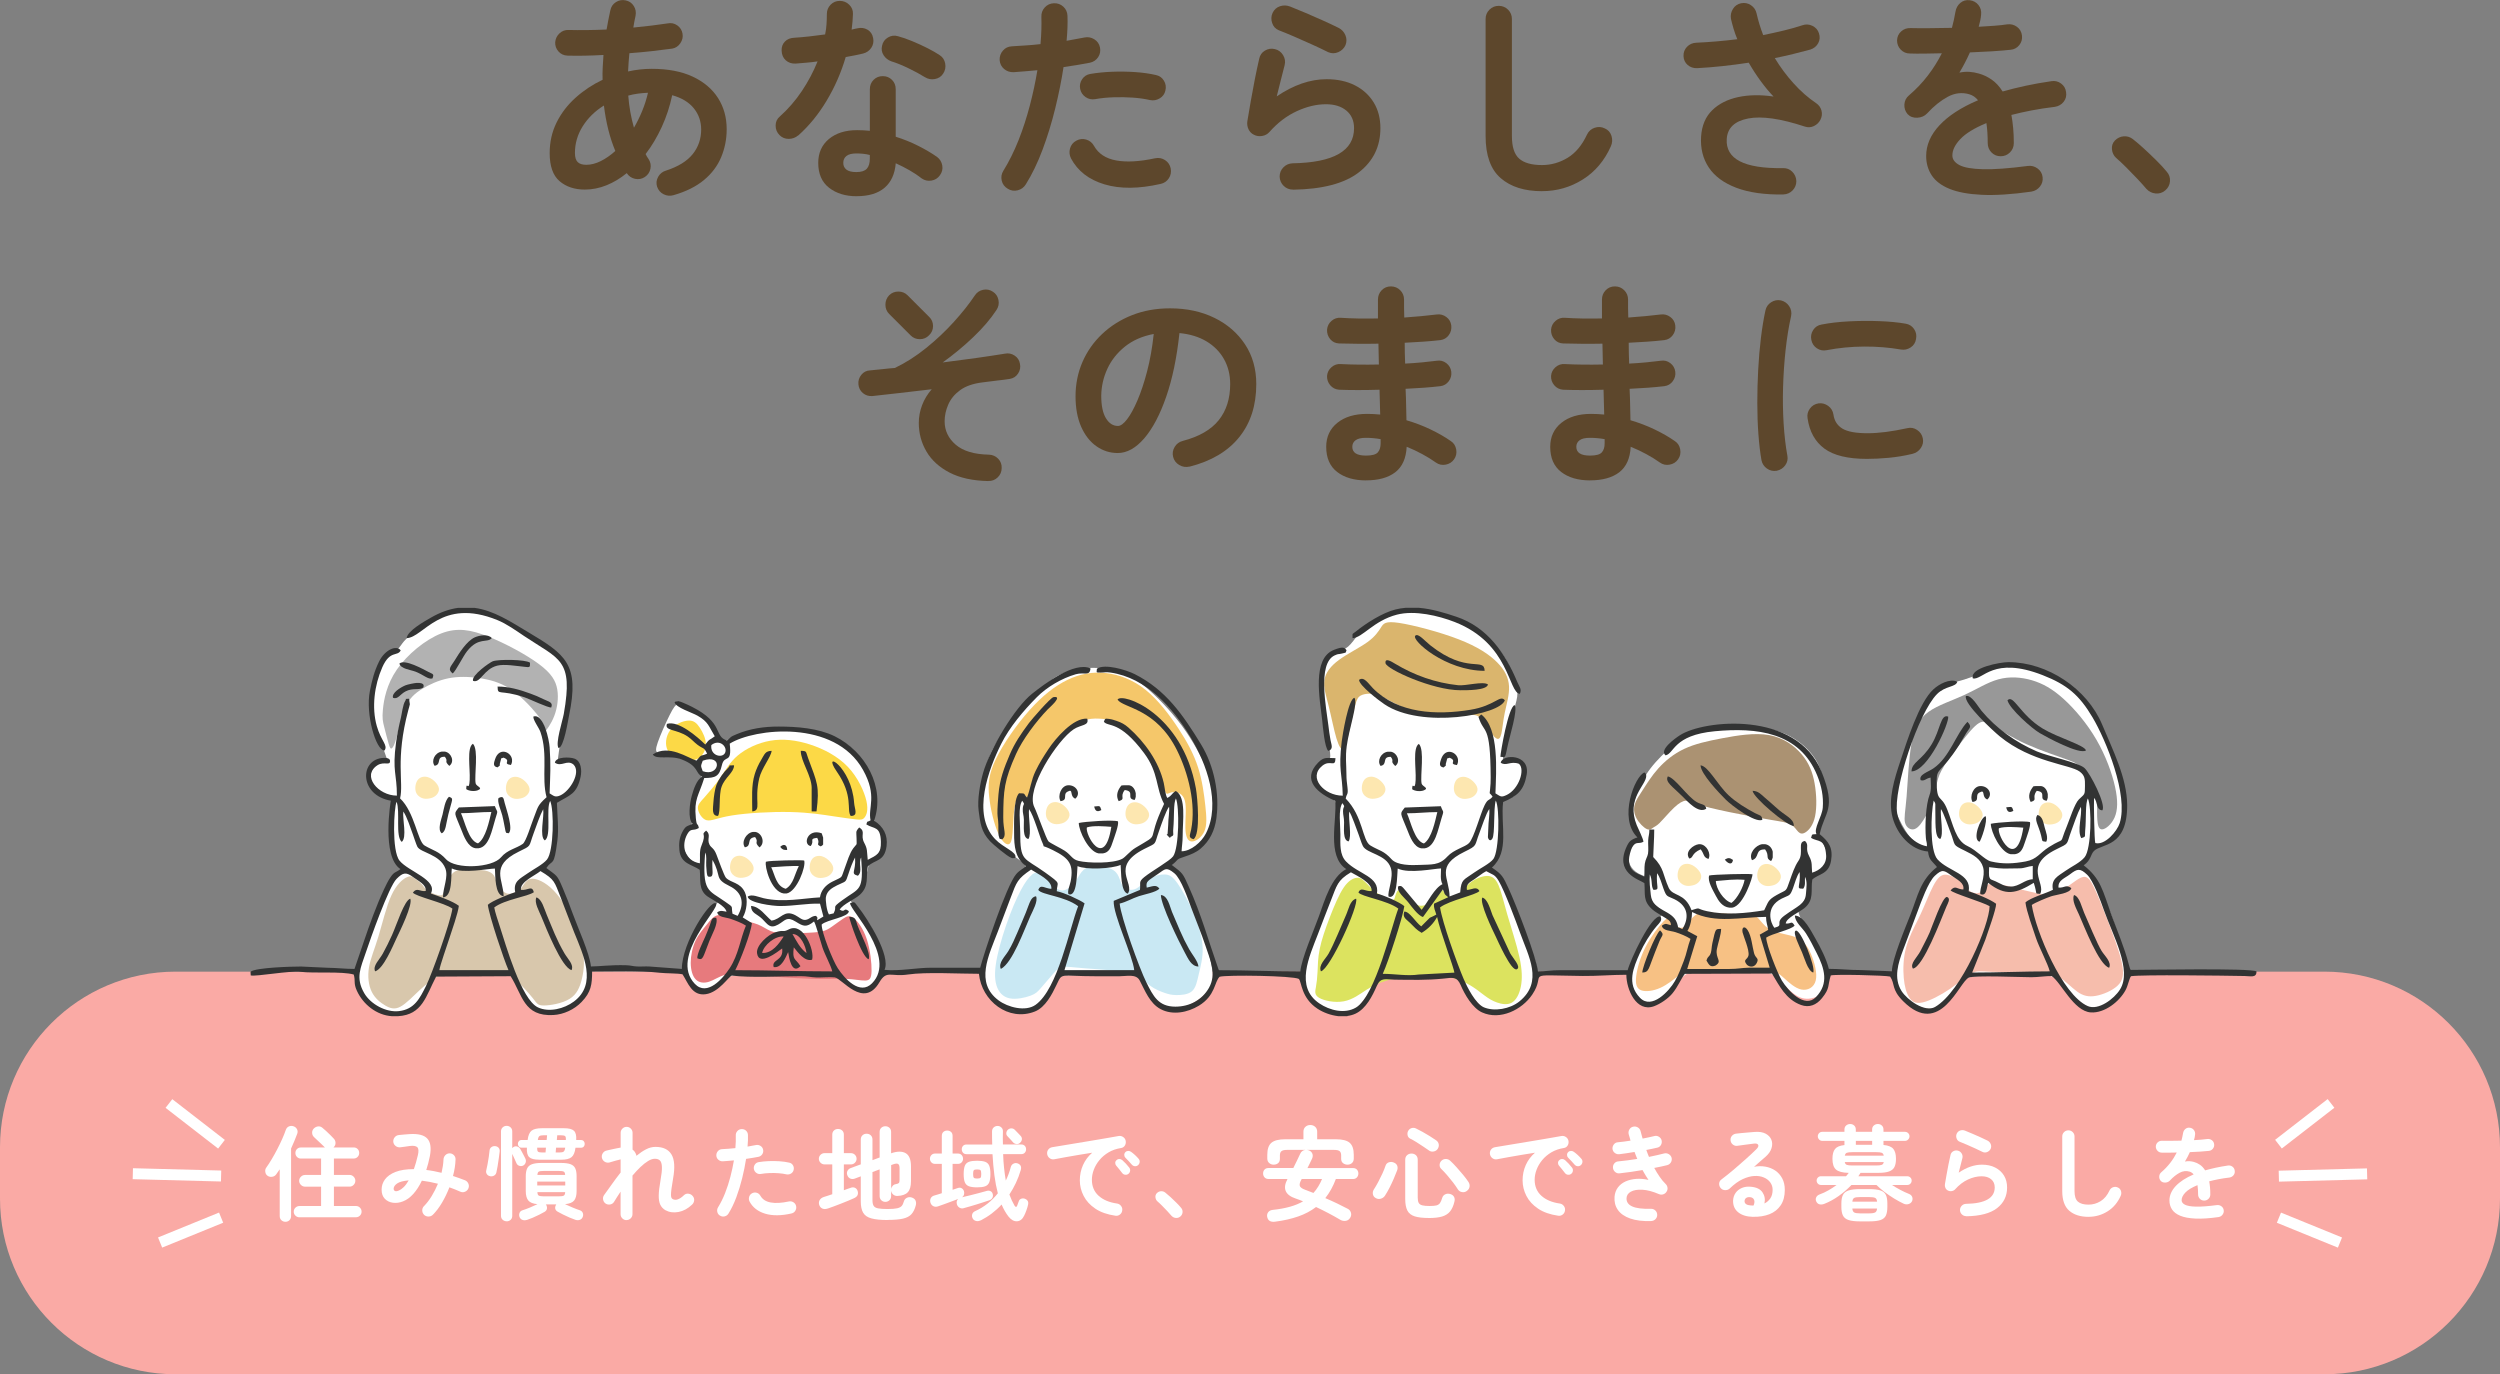 <?xml version="1.0" encoding="UTF-8"?><svg id="maintext" xmlns="http://www.w3.org/2000/svg" width="684" height="376" viewBox="0 0 684 376"><rect x="0" y="0" width="684" height="376" fill="#808080" stroke="none"/><path d="M48.07,265.84h587.86c26.55,0,48.07,21.52,48.07,48.07v14.02c0,26.55-21.52,48.07-48.07,48.07H48.07c-26.55,0-48.07-21.52-48.07-48.07v-14.02c0-26.55,21.52-48.07,48.07-48.07Z" style="fill:#faaaa5; fill-rule:evenodd;"/><path d="M78.1,334.28c-.43,0-.8-.14-1.11-.43-.31-.29-.46-.67-.46-1.14v-12.79c-.32.5-.64.96-.95,1.37-.26.37-.63.6-1.09.67-.47.08-.89,0-1.26-.25-.36-.24-.57-.59-.64-1.05-.07-.46,0-.86.25-1.19.51-.71,1.02-1.5,1.54-2.38.52-.88,1.03-1.79,1.51-2.73.49-.94.93-1.87,1.33-2.76.4-.9.72-1.71.97-2.44.17-.49.46-.81.87-.98.41-.17.83-.18,1.26-.03.43.15.74.42.94.8.2.38.22.79.07,1.22-.24.66-.51,1.32-.79,2-.28.68-.58,1.37-.9,2.06v18.48c0,.47-.15.84-.45,1.14-.3.29-.66.43-1.09.43ZM81.91,333.05c-.41,0-.77-.15-1.08-.45-.31-.3-.46-.66-.46-1.09s.15-.8.46-1.09c.31-.3.67-.45,1.08-.45h5.94v-5.3h-4.4c-.43,0-.8-.16-1.12-.48-.32-.32-.48-.69-.48-1.12s.16-.8.48-1.12c.32-.32.69-.48,1.12-.48h4.4v-4.49h-5.55c-.41,0-.76-.15-1.05-.45-.29-.3-.43-.65-.43-1.07s.14-.79.43-1.08c.29-.29.64-.43,1.05-.43h6.62s-.03-.03-.04-.03c0,0-.02,0-.04-.03-.21-.22-.49-.5-.86-.84-.36-.34-.73-.68-1.11-1.04-.37-.36-.69-.65-.95-.9-.32-.3-.49-.67-.52-1.12s.11-.84.41-1.18c.32-.34.7-.54,1.15-.62.45-.07.86.05,1.23.36.28.22.62.52,1.02.88.4.36.79.73,1.16,1.11s.66.67.87.9c.36.34.54.74.56,1.22.02.48-.15.88-.5,1.22-.04.04-.07.06-.08.06h5.58c.41,0,.76.14,1.05.43.29.29.43.65.43,1.08s-.15.77-.43,1.07c-.29.3-.64.45-1.05.45h-5.44v4.49h4.29c.43,0,.8.16,1.11.48.31.32.46.69.46,1.12s-.15.8-.46,1.12c-.31.32-.68.48-1.11.48h-4.29v5.3h6.03c.43,0,.79.15,1.09.45.3.3.45.66.45,1.09s-.15.79-.45,1.09c-.3.3-.66.45-1.09.45h-15.48Z" style="fill:#fff;"/><path d="M116.06,332.4c-.34-.32-.51-.71-.53-1.18s.13-.87.45-1.21c.77-.77,1.48-1.69,2.13-2.76.65-1.07,1.22-2.2,1.71-3.38-1.53-.39-3-.67-4.4-.84-.69,1.46-1.48,2.67-2.35,3.64-.88.97-1.81,1.64-2.8,2.02-.94.37-1.85.5-2.75.38-.9-.12-1.64-.48-2.23-1.08s-.88-1.44-.88-2.52c0-1.03.31-1.96.93-2.8s1.57-1.52,2.87-2.03c1.3-.51,2.98-.77,5.03-.77.39-1.1.76-2.37,1.09-3.81.26-1.08.21-1.81-.14-2.17-.36-.36-1.05-.48-2.08-.35-.36.06-.81.12-1.37.2-.56.07-1,.13-1.32.17-.47.02-.88-.12-1.23-.42-.36-.3-.55-.68-.59-1.15-.02-.47.12-.87.42-1.22.3-.35.68-.54,1.15-.58.39-.04.88-.08,1.46-.14.58-.06,1.06-.09,1.43-.11,2.35-.15,3.98.26,4.86,1.23.89.97,1.12,2.58.69,4.82-.13.67-.28,1.32-.45,1.95s-.35,1.23-.53,1.81c.67.08,1.36.18,2.08.32.71.14,1.41.29,2.1.46.15-.64.27-1.26.36-1.87.09-.61.15-1.19.17-1.75.02-.47.18-.86.49-1.19.31-.33.7-.5,1.16-.52.47,0,.86.16,1.19.49.33.33.48.72.46,1.19-.02.73-.09,1.47-.21,2.23s-.28,1.52-.49,2.29c.58.19,1.15.38,1.7.58.55.2,1.09.4,1.61.6.43.19.73.5.91.93.18.43.17.86-.01,1.29-.17.41-.47.71-.9.9-.43.19-.86.19-1.29,0-.49-.22-.98-.44-1.49-.63-.5-.2-1.01-.39-1.51-.57-.58,1.5-1.26,2.9-2.03,4.21-.78,1.31-1.6,2.4-2.48,3.28-.32.32-.71.49-1.16.5-.46.02-.86-.12-1.22-.42ZM109.08,325.75c.45-.19.91-.5,1.37-.95s.93-1.07,1.37-1.85c-1.48.13-2.53.41-3.15.84-.63.43-.95.91-.97,1.43,0,.3.12.51.35.63.23.12.58.09,1.02-.1Z" style="fill:#fff;"/><path d="M134.07,321.8c-.39-.07-.69-.27-.88-.58-.2-.31-.25-.65-.15-1.02.11-.43.23-.98.35-1.64.12-.66.23-1.34.34-2.03s.17-1.27.21-1.74c.04-.41.21-.73.53-.95.32-.22.68-.31,1.09-.25.39.06.69.22.9.49.21.27.29.59.25.97-.06.52-.13,1.15-.24,1.87-.1.72-.21,1.43-.32,2.12s-.22,1.27-.34,1.74c-.08.36-.27.64-.59.84-.32.21-.7.27-1.15.2ZM138.61,334.14c-.41,0-.77-.14-1.08-.41-.31-.27-.46-.64-.46-1.11v-23.05c0-.47.15-.84.46-1.12.31-.28.67-.42,1.08-.42s.79.14,1.09.42c.3.28.45.66.45,1.12v4.57c.06-.09.13-.17.21-.22.08-.06.17-.11.27-.17.32-.15.64-.16.98-.03s.59.36.76.67c.13.22.28.5.46.84s.36.67.53,1c.18.33.31.6.41.83.15.36.16.71.03,1.07-.13.36-.36.62-.7.79-.34.15-.68.16-1.04.04-.36-.12-.61-.36-.76-.71-.13-.32-.31-.73-.55-1.23-.23-.5-.44-.94-.6-1.32v16.94c0,.47-.15.84-.45,1.11s-.66.41-1.09.41ZM147.5,317.29c-1.31,0-2.21-.23-2.71-.7-.49-.47-.71-1.33-.63-2.58h-1.43c-.32,0-.57-.1-.76-.31-.19-.21-.28-.45-.28-.73,0-.3.09-.55.28-.76.19-.21.44-.31.76-.31h1.63c.15-1.25.51-2.1,1.08-2.55.57-.45,1.52-.67,2.85-.67h6c1.33,0,2.24.23,2.73.69.5.46.71,1.3.63,2.54h1.29c.34,0,.59.1.77.31.18.21.27.46.27.76,0,.28-.09.52-.27.73-.18.21-.44.31-.77.31h-1.49c-.15,1.25-.51,2.11-1.08,2.58-.57.47-1.52.7-2.85.7h-6.03ZM144.11,333.77c-.41.13-.8.13-1.18-.01-.37-.14-.64-.41-.79-.8-.13-.36-.13-.72,0-1.08.13-.36.39-.61.79-.74.62-.19,1.31-.44,2.09-.77.78-.33,1.45-.63,2.03-.91-1.21-.11-2.05-.45-2.51-1.01-.46-.56-.69-1.42-.69-2.58v-4.07c0-.88.13-1.58.38-2.12.25-.53.69-.92,1.32-1.15.63-.23,1.49-.35,2.59-.35h5.36c1.12,0,1.99.12,2.61.35.62.23,1.05.62,1.29,1.15.24.53.36,1.24.36,2.12v4.07c0,1.16-.22,2.02-.67,2.58-.45.56-1.28.9-2.5,1.01.6.28,1.28.58,2.03.9s1.42.57,2,.76c.41.13.69.38.83.74.14.36.13.72-.01,1.08-.15.39-.41.66-.78.8-.37.14-.78.14-1.21.01-.45-.15-.98-.36-1.6-.62-.62-.26-1.22-.54-1.81-.84s-1.08-.56-1.47-.78c-.36-.21-.57-.47-.65-.79-.07-.32-.02-.65.17-1.01.02-.04.04-.08.06-.11.02-.04.04-.07.06-.08h-2.89s.07.05.1.1c.03.05.05.09.07.13.17.36.21.69.14,1.01-.07.32-.28.58-.62.79-.39.22-.88.49-1.47.79s-1.19.58-1.81.84-1.16.47-1.63.62ZM148.31,315.32h.95l.11-1.32h-2.41c-.02.54.06.9.22,1.07s.54.25,1.12.25ZM146.99,324.35h7.66v-1.07h-7.66v1.07ZM147.02,321.46h7.6c-.02-.49-.15-.79-.39-.91-.24-.12-.7-.18-1.37-.18h-4.07c-.69,0-1.15.06-1.37.18-.22.12-.36.43-.39.91ZM148.79,327.32h4.07c.69,0,1.15-.06,1.39-.2s.36-.45.38-.95h-7.6c.02.5.14.82.38.95s.7.2,1.39.2ZM147.16,311.9h2.41l.11-1.29h-.93c-.58,0-.97.08-1.18.24s-.35.51-.42,1.05ZM152.04,315.32h.98c.6,0,1-.08,1.2-.25.21-.17.35-.52.42-1.07h-2.5l-.11,1.32ZM152.35,311.9h2.47c.04-.54-.03-.89-.2-1.05s-.55-.24-1.15-.24h-1.01l-.11,1.29Z" style="fill:#fff;"/><path d="M171.42,333.83c-.45,0-.83-.16-1.15-.48s-.48-.7-.48-1.15v-6.17c-.32.49-.63.97-.94,1.44-.31.48-.59.93-.85,1.36-.24.39-.59.63-1.05.71-.46.08-.87,0-1.25-.24-.37-.26-.6-.62-.69-1.08-.08-.46,0-.87.27-1.25.54-.73,1.2-1.65,1.98-2.76.78-1.11,1.62-2.25,2.54-3.41v-3.59c-.06.02-.12.03-.2.04-.08,0-.15.03-.22.07-.21.04-.5.11-.88.22-.38.11-.75.22-1.09.32-.35.1-.58.17-.71.21-.45.09-.87.02-1.26-.22-.39-.24-.65-.6-.76-1.07-.09-.45-.01-.87.24-1.26.25-.39.6-.63,1.05-.73.17-.04.43-.1.78-.18s.73-.17,1.14-.25c.4-.08.74-.15,1.02-.21.3-.07.6-.13.9-.17v-4.04c0-.45.16-.83.48-1.15s.7-.48,1.15-.48.83.16,1.15.48.48.7.48,1.15v4.6c.32.21.58.5.78.9.13.22.22.49.28.79.88-.73,1.75-1.32,2.62-1.77.87-.45,1.73-.67,2.59-.67,2.08,0,3.53.69,4.37,2.06s.99,3.57.45,6.58c-.21,1.2-.36,2.15-.45,2.87-.09.72-.14,1.27-.13,1.64,0,.37.06.64.14.79s.2.27.35.36c.43.22.91.24,1.43.04.52-.2,1.07-.57,1.65-1.14.34-.32.74-.45,1.21-.39.47.06.85.26,1.15.62.32.36.45.76.41,1.22-.05.46-.24.85-.58,1.16-1.14,1.08-2.37,1.75-3.7,2s-2.52.09-3.59-.49c-.64-.37-1.1-.88-1.4-1.51-.3-.64-.44-1.49-.42-2.55.02-1.07.18-2.42.48-4.07s.43-2.89.39-3.74c-.04-.85-.22-1.43-.55-1.74-.33-.31-.79-.46-1.39-.46-.56,0-1.18.21-1.85.62-.67.41-1.37.96-2.09,1.65-.72.69-1.44,1.47-2.17,2.33v10.54c0,.45-.16.83-.48,1.15s-.7.48-1.15.48Z" style="fill:#fff;"/><path d="M197.02,332.62c-.41-.24-.67-.59-.77-1.04-.1-.45-.03-.87.21-1.26.73-1.18,1.37-2.48,1.93-3.9.56-1.42,1.04-2.9,1.44-4.43s.72-3.04.97-4.51c-.54.06-1.07.1-1.58.14-.51.04-1,.08-1.44.11-.47.02-.87-.12-1.22-.41-.35-.29-.54-.67-.57-1.14-.02-.47.12-.87.42-1.22.3-.35.68-.53,1.15-.55.54-.04,1.13-.07,1.75-.11s1.26-.09,1.89-.17c.06-.64.09-1.24.11-1.82.02-.58.02-1.13,0-1.65-.02-.47.13-.87.44-1.21.31-.34.7-.51,1.16-.53.47-.02.87.13,1.2.43s.51.7.53,1.16.02.97,0,1.5-.06,1.1-.11,1.7c.84-.15,1.6-.29,2.27-.42.45-.09.87-.02,1.26.22.39.24.64.59.73,1.04.09.47.01.89-.24,1.26-.25.37-.6.61-1.05.7-.47.09-.99.19-1.56.28-.57.09-1.17.19-1.81.28-.26,1.7-.62,3.46-1.07,5.29-.45,1.82-.99,3.57-1.61,5.24-.63,1.67-1.34,3.15-2.14,4.44-.24.39-.59.65-1.04.76-.45.11-.87.05-1.26-.2ZM216.53,332.01c-2.79.63-5.17.65-7.16.06-1.99-.6-3.42-1.7-4.28-3.31-.21-.41-.25-.84-.13-1.28.12-.44.39-.77.8-1,.41-.22.84-.27,1.28-.14.44.13.77.4,1,.81.56.99,1.5,1.61,2.83,1.85s2.98.15,4.96-.28c.47-.09.89-.01,1.28.24.38.25.62.6.71,1.05.09.47.01.89-.24,1.28s-.6.62-1.05.71ZM215.16,321.3c-.64-.15-1.36-.25-2.17-.31-.81-.06-1.64-.07-2.47-.04-.83.03-1.61.11-2.34.24-.45.08-.86-.01-1.22-.27-.36-.25-.59-.59-.69-1.02-.09-.45-.01-.86.24-1.25s.6-.61,1.05-.69c.88-.15,1.81-.24,2.79-.28.98-.04,1.96-.02,2.93.04.97.07,1.86.19,2.66.38.45.09.79.34,1.02.73.23.39.29.81.18,1.26-.09.43-.34.76-.73,1-.39.23-.81.3-1.26.21Z" style="fill:#fff;"/><path d="M226.4,330.66c-.52.19-1,.18-1.42-.01s-.71-.55-.86-1.05c-.13-.49-.07-.92.17-1.3.24-.38.63-.66,1.18-.83.28-.09.62-.2,1.01-.32.39-.12.8-.26,1.23-.41v-8.16h-2.13c-.41,0-.77-.15-1.08-.46s-.46-.67-.46-1.08.15-.79.46-1.09c.31-.3.67-.45,1.08-.45h2.13v-5.05c0-.49.15-.87.46-1.15.31-.28.68-.42,1.11-.42s.83.14,1.14.42c.31.28.46.66.46,1.15v5.05h1.94c.43,0,.79.15,1.09.45s.45.66.45,1.09-.15.77-.45,1.08c-.3.31-.66.46-1.09.46h-1.94v7.07c.34-.13.66-.25.97-.36.31-.11.58-.21.83-.28.45-.19.85-.2,1.21-.04s.6.43.73.8c.15.41.16.8.03,1.16-.13.36-.47.67-1.01.91-.45.21-.98.43-1.6.69s-1.27.51-1.96.79-1.36.52-1.99.76-1.2.43-1.68.6ZM242.86,333.8c-1.87,0-3.34-.15-4.42-.44-1.08-.29-1.83-.8-2.27-1.54s-.66-1.78-.66-3.13v-6.84l-1.65.62c-.41.15-.81.15-1.19,0s-.66-.45-.83-.9c-.17-.41-.16-.8.01-1.18.18-.37.48-.65.91-.81l2.75-1.01v-6.76c0-.5.15-.9.46-1.19.31-.29.69-.43,1.14-.43s.83.14,1.14.43c.31.29.46.69.46,1.19v5.61l1.96-.73v-6.98c0-.49.15-.87.46-1.15s.68-.42,1.11-.42.8.14,1.11.42c.31.28.46.66.46,1.15v5.83c1.66-.58,2.99-.59,3.97-.04.98.55,1.47,1.77,1.47,3.66v3.98c0,1.42-.29,2.44-.88,3.06-.59.62-1.52.95-2.79,1.01-.45.02-.83-.09-1.15-.34s-.52-.6-.62-1.07v1.43c0,.49-.15.87-.46,1.16-.31.29-.68.44-1.11.44s-.8-.14-1.11-.44c-.31-.29-.46-.68-.46-1.16v-7.29l-1.96.73v7.74c0,.65.11,1.15.32,1.5.21.35.62.58,1.22.7.6.12,1.47.18,2.61.18s2-.07,2.59-.2c.59-.13,1.01-.35,1.26-.64s.44-.7.58-1.21c.13-.47.41-.81.83-1.02.42-.21.88-.24,1.39-.07.52.19.86.48,1.01.88s.16.84.03,1.3c-.26.99-.65,1.78-1.16,2.35-.51.58-1.28.99-2.3,1.23-1.02.24-2.43.36-4.22.36ZM243.82,325.25c.07-.32.22-.6.45-.84.22-.24.49-.38.81-.42.43-.08.71-.18.84-.32.13-.14.2-.42.2-.83v-3.22c0-.6-.13-.98-.39-1.15-.26-.17-.7-.14-1.32.08l-.59.22v6.48Z" style="fill:#fff;"/><path d="M263.73,330.55c-.47.13-.88.08-1.23-.14-.36-.22-.59-.54-.7-.95-.15-.6-.03-1.07.36-1.43-.54.21-1.16.44-1.85.7-.69.26-1.36.51-2,.74-.65.23-1.19.43-1.64.58-.47.17-.9.16-1.29-.03-.39-.19-.66-.51-.81-.98-.13-.43-.1-.83.08-1.2.19-.37.52-.63,1.01-.76.28-.09.6-.19.95-.28s.71-.21,1.07-.34v-8.02h-1.85c-.41,0-.75-.14-1.01-.42-.26-.28-.39-.61-.39-.98,0-.39.13-.73.39-1.01.26-.28.6-.42,1.01-.42h1.85v-4.8c0-.49.14-.86.42-1.11.28-.25.63-.38,1.04-.38s.79.13,1.07.38.42.62.42,1.11v4.8h1.46c.43,0,.77.14,1.02.42.25.28.38.62.38,1.01s-.13.7-.38.98c-.25.28-.59.42-1.02.42h-1.46v7.09c.24-.09.48-.17.7-.24.22-.07.43-.14.62-.21.43-.17.8-.17,1.12,0s.54.44.67.81c.09.32.1.63.01.94-.08.31-.27.56-.55.74.65-.15,1.39-.33,2.22-.53s1.64-.42,2.45-.63c.81-.22,1.52-.41,2.12-.58.37-.11.72-.08,1.04.08s.51.44.59.81c.09.37.06.72-.11,1.02s-.45.53-.84.66c-.39.13-.88.29-1.47.49-.59.2-1.21.4-1.88.6-.66.21-1.31.4-1.93.58-.63.18-1.17.33-1.64.46ZM268.3,333.89c-.47.22-.91.28-1.32.15-.41-.12-.7-.36-.87-.71-.19-.37-.22-.75-.11-1.12.11-.37.37-.65.79-.84,2.47-1.12,4.54-2.75,6.22-4.88-.39-1.5-.71-3.13-.94-4.91s-.41-3.71-.52-5.8h-7.12c-.41,0-.73-.13-.95-.39-.22-.26-.34-.57-.34-.93,0-.37.11-.69.34-.94.22-.25.54-.38.95-.38h7.04c-.02-.58-.03-1.16-.04-1.75,0-.59-.01-1.19-.01-1.81,0-.47.15-.84.45-1.11s.65-.41,1.07-.41.76.14,1.05.42.43.64.41,1.09c-.04,1.22-.04,2.4,0,3.56h5.02c.41,0,.73.13.97.38.23.25.35.57.35.94s-.12.66-.35.93c-.23.26-.56.39-.97.39h-4.96c.04,1.31.12,2.57.25,3.77s.29,2.36.48,3.46c.28-.58.54-1.18.77-1.81.23-.63.44-1.27.6-1.92.13-.43.38-.73.76-.91.37-.18.76-.19,1.15-.04.8.32,1.07.93.81,1.82-.36,1.22-.8,2.38-1.33,3.51-.53,1.12-1.13,2.18-1.78,3.17.41,1.12.88,2.13,1.4,3.03.32.49.57.47.76-.06.04-.15.1-.34.2-.56.09-.22.16-.4.2-.53.09-.34.3-.57.63-.71.33-.14.69-.14,1.08-.01.34.13.58.33.74.59.16.26.19.61.1,1.04-.09.43-.24.93-.44,1.5s-.41,1.07-.63,1.5c-.47.97-1.12,1.48-1.95,1.53-.83.05-1.61-.39-2.34-1.3-.71-.92-1.34-2.01-1.88-3.28-.82.9-1.72,1.71-2.68,2.44-.96.73-1.98,1.36-3.04,1.91ZM267.34,324.86c-.93,0-1.67-.1-2.22-.29-.54-.2-.92-.56-1.14-1.09-.22-.53-.32-1.29-.32-2.26s.11-1.75.32-2.27c.21-.52.59-.88,1.14-1.08.54-.2,1.28-.29,2.22-.29s1.67.1,2.2.29c.53.2.91.56,1.12,1.08.21.52.32,1.28.32,2.27s-.11,1.72-.32,2.26c-.22.53-.59.9-1.12,1.09-.53.2-1.27.29-2.2.29ZM267.34,322.45c.49,0,.79-.08.93-.22s.2-.49.2-1.01-.07-.89-.2-1.04-.44-.22-.93-.22-.77.07-.9.22c-.13.15-.2.5-.2,1.04s.07.86.2,1.01c.13.15.43.22.9.22ZM279.06,312.69c-.24.24-.56.35-.94.32-.38-.03-.71-.19-.97-.49-.09-.13-.24-.3-.45-.52-.21-.21-.41-.43-.6-.64-.2-.22-.35-.38-.46-.49-.24-.26-.35-.56-.31-.9.04-.34.18-.63.42-.87.26-.24.58-.37.94-.38.36,0,.68.12.94.38.11.11.27.28.48.49.21.22.42.43.63.65s.37.38.46.49c.3.3.43.64.39,1.01-.04.37-.22.69-.53.95Z" style="fill:#fff;"/><path d="M305.17,332.62c-2.21-.32-4.03-.96-5.47-1.92-1.44-.96-2.51-2.13-3.21-3.49s-1.05-2.79-1.05-4.26.29-2.89.87-4.19c.58-1.3,1.42-2.43,2.52-3.38-1.12.17-2.32.36-3.59.58s-2.5.43-3.69.64c-1.19.22-2.23.41-3.13.58-.47.08-.88-.03-1.25-.31s-.58-.65-.66-1.09c-.07-.47.02-.88.29-1.25.27-.36.64-.58,1.11-.66.6-.09,1.36-.22,2.3-.38.93-.16,1.98-.33,3.14-.52,1.16-.19,2.35-.38,3.56-.59,1.22-.21,2.41-.41,3.58-.6s2.24-.38,3.21-.55,1.77-.31,2.38-.42c.43-.07.84.02,1.22.28.38.26.61.61.69,1.04.09.45.02.87-.21,1.26-.23.39-.58.63-1.02.7-1.31.21-2.46.6-3.45,1.19-.99.59-1.83,1.3-2.51,2.13-.68.83-1.2,1.71-1.54,2.64-.35.93-.52,1.84-.52,2.73,0,1.81.62,3.28,1.85,4.39,1.23,1.11,2.92,1.82,5.05,2.12.45.07.81.3,1.09.67.28.37.38.78.31,1.23-.06.47-.27.84-.64,1.12-.37.28-.79.38-1.23.31ZM308.73,321.16c-.24.21-.54.29-.88.25s-.62-.2-.83-.48c-.21-.26-.47-.59-.78-1-.32-.4-.61-.75-.87-1.05-.17-.21-.25-.45-.24-.74,0-.29.13-.54.38-.74.22-.21.48-.3.77-.29.29,0,.56.12.8.32.28.24.6.56.97.95.36.39.67.75.91,1.07.21.26.28.56.24.9-.05.34-.2.61-.46.81ZM311.42,318.74c-.24.24-.54.36-.88.34-.35-.02-.63-.16-.86-.42-.22-.26-.51-.58-.85-.95-.35-.37-.66-.7-.94-.98-.19-.19-.28-.43-.29-.73s.1-.56.32-.79c.21-.21.46-.31.76-.32.3,0,.57.08.81.27.3.21.64.49,1.04.85.39.36.72.71.98,1.02.22.24.33.53.31.85-.02.33-.15.61-.39.86Z" style="fill:#fff;"/><path d="M322.92,332.85c-.36.3-.77.42-1.23.38-.47-.05-.86-.25-1.18-.6-.28-.34-.65-.75-1.12-1.25-.47-.5-.95-.99-1.44-1.49s-.93-.9-1.3-1.22c-.3-.28-.47-.64-.52-1.08-.05-.44.08-.82.38-1.14.32-.32.69-.5,1.11-.53s.81.08,1.16.34c.41.32.89.73,1.44,1.23.55.5,1.09,1.02,1.63,1.56s.96,1,1.28,1.39c.32.36.46.77.42,1.23-.04.47-.24.86-.62,1.18Z" style="fill:#fff;"/><path d="M348.89,334.25c-1.25.17-1.98-.27-2.19-1.32-.09-.47,0-.89.27-1.26s.7-.59,1.28-.65c3.46-.36,6.22-1.13,8.27-2.33-.34-.15-.67-.28-1.01-.41s-.66-.24-.98-.35c-2.92-.97-3.67-2.76-2.27-5.36h-5.22c-.45,0-.8-.15-1.07-.45-.26-.3-.39-.65-.39-1.07s.13-.76.39-1.05c.26-.29.62-.43,1.07-.43h6.81c.34-.65.66-1.32.98-1.99.32-.67.63-1.33.93-1.96.13-.3.32-.53.56-.7.24-.17.5-.27.79-.31h-5.02c-.71,0-1.21.12-1.49.35-.28.23-.42.62-.42,1.16v.93c0,.52-.16.92-.49,1.19-.33.27-.73.41-1.22.41s-.87-.15-1.22-.45c-.35-.3-.52-.71-.52-1.23v-1.01c0-1.55.37-2.65,1.12-3.29.75-.64,2.02-.97,3.81-.97h4.96v-2.08c0-.56.18-1,.55-1.33.36-.33.81-.49,1.33-.49s.97.16,1.33.49c.36.33.55.77.55,1.33v2.08h5.07c1.81,0,3.09.32,3.83.97.74.65,1.11,1.74,1.11,3.29v1.01c0,.52-.16.93-.49,1.23-.33.3-.73.45-1.22.45s-.87-.14-1.22-.41-.52-.67-.52-1.19v-.93c0-.54-.14-.93-.41-1.16-.27-.23-.77-.35-1.5-.35h-7.4c.15.02.33.07.53.14.49.22.79.55.93.97.13.42.09.85-.11,1.28-.21.45-.42.89-.63,1.32l-.63,1.26h12.45c.47,0,.83.14,1.09.43.26.29.39.64.39,1.05s-.13.77-.39,1.07c-.26.3-.63.45-1.09.45h-4.68c-.77,2.04-1.73,3.78-2.89,5.22,1.1.47,2.19.96,3.25,1.47,1.07.51,2.04,1.01,2.92,1.47.43.22.71.58.85,1.05.14.48.07.94-.21,1.39-.3.49-.7.77-1.21.84-.5.07-.98,0-1.43-.25-1.08-.64-2.19-1.25-3.32-1.85-1.13-.6-2.26-1.16-3.38-1.68-1.42,1.08-3.06,1.95-4.91,2.59-1.85.64-3.95,1.12-6.28,1.42ZM359.35,326.4c.49-.54.93-1.13,1.32-1.77.39-.64.74-1.32,1.04-2.05h-5.55l-.14.22c-.39.73-.52,1.29-.39,1.68.13.39.62.74,1.46,1.04.36.13.72.27,1.09.42.37.15.77.3,1.18.45Z" style="fill:#fff;"/><path d="M376.42,327.8c-.43-.22-.69-.57-.79-1.02-.09-.46-.02-.88.22-1.28.41-.64.82-1.33,1.22-2.09s.78-1.52,1.14-2.3.65-1.5.87-2.17c.17-.49.48-.8.94-.94.46-.14.9-.12,1.33.07.47.19.78.48.93.88s.14.83-.03,1.28c-.26.69-.57,1.45-.93,2.29-.36.83-.74,1.65-1.15,2.45-.41.8-.83,1.53-1.26,2.19-.28.41-.66.68-1.14.81-.48.13-.93.08-1.36-.17ZM390.92,333.24c-1.65,0-2.93-.15-3.87-.45-.93-.3-1.6-.83-1.99-1.58-.39-.76-.59-1.82-.59-3.18v-10.71c0-.54.17-.96.5-1.26.34-.3.74-.45,1.21-.45s.89.15,1.22.45c.33.3.49.72.49,1.26v10.35c0,.64.09,1.12.27,1.44.18.33.5.55.97.67.47.12,1.13.18,1.99.18.8,0,1.42-.05,1.85-.15.43-.1.76-.32,1-.64.23-.33.44-.82.63-1.47.15-.45.43-.77.85-.95.42-.19.87-.21,1.36-.06s.83.41,1.02.79c.2.37.23.8.1,1.29-.26,1.12-.66,2.01-1.18,2.66-.52.65-1.25,1.12-2.17,1.4-.93.28-2.14.42-3.66.42ZM391,314.79c-.45-.32-.98-.68-1.6-1.09-.62-.41-1.24-.81-1.86-1.21-.63-.39-1.19-.71-1.7-.95-.41-.21-.65-.53-.73-.97-.08-.44-.02-.83.17-1.16.22-.39.54-.65.95-.77.41-.12.82-.08,1.23.13.52.24,1.11.55,1.75.91.65.36,1.29.75,1.95,1.15.65.4,1.23.78,1.74,1.14.39.26.64.61.73,1.04.09.43,0,.86-.25,1.29-.24.39-.61.64-1.09.74-.49.1-.92.02-1.29-.24ZM401.38,325.81c-.41.32-.86.44-1.36.35-.5-.08-.87-.33-1.14-.74-.36-.58-.8-1.22-1.33-1.91-.53-.69-1.08-1.36-1.65-2.02s-1.11-1.22-1.61-1.71c-.3-.3-.43-.67-.41-1.11.03-.44.2-.81.52-1.11s.7-.45,1.15-.46c.45,0,.85.14,1.21.46.58.54,1.18,1.15,1.79,1.84.62.68,1.2,1.36,1.77,2.05.56.68,1.03,1.3,1.4,1.86.3.43.42.87.36,1.33-.06.46-.29.85-.7,1.16Z" style="fill:#fff;"/><path d="M426.31,332.62c-2.21-.32-4.03-.96-5.47-1.92-1.44-.96-2.51-2.13-3.21-3.49s-1.05-2.79-1.05-4.26.29-2.89.87-4.19c.58-1.3,1.42-2.43,2.52-3.38-1.12.17-2.32.36-3.59.58s-2.5.43-3.69.64c-1.19.22-2.23.41-3.13.58-.47.08-.88-.03-1.25-.31s-.58-.65-.66-1.09c-.07-.47.02-.88.29-1.25.27-.36.64-.58,1.11-.66.6-.09,1.36-.22,2.3-.38.93-.16,1.98-.33,3.14-.52,1.16-.19,2.35-.38,3.56-.59,1.22-.21,2.41-.41,3.58-.6s2.24-.38,3.21-.55,1.77-.31,2.38-.42c.43-.07.84.02,1.22.28.38.26.61.61.69,1.04.09.45.02.87-.21,1.26-.23.39-.58.63-1.02.7-1.31.21-2.46.6-3.45,1.19-.99.59-1.83,1.3-2.51,2.13-.68.83-1.2,1.71-1.54,2.64-.35.93-.52,1.84-.52,2.73,0,1.81.62,3.28,1.85,4.39,1.23,1.11,2.92,1.82,5.05,2.12.45.07.81.3,1.09.67.28.37.38.78.31,1.23-.06.47-.27.84-.64,1.12-.37.28-.79.38-1.23.31ZM429.87,321.16c-.24.21-.54.29-.88.25s-.62-.2-.83-.48c-.21-.26-.47-.59-.78-1-.32-.4-.61-.75-.87-1.05-.17-.21-.25-.45-.24-.74,0-.29.13-.54.38-.74.22-.21.48-.3.77-.29.29,0,.56.12.8.32.28.24.6.56.97.95.36.39.67.75.91,1.07.21.26.28.56.24.9-.05.34-.2.61-.46.81ZM432.56,318.74c-.24.24-.54.36-.88.34-.35-.02-.63-.16-.86-.42-.22-.26-.51-.58-.85-.95-.35-.37-.66-.7-.94-.98-.19-.19-.28-.43-.29-.73s.1-.56.32-.79c.21-.21.46-.31.76-.32.3,0,.57.08.81.27.3.21.64.49,1.04.85.39.36.72.71.98,1.02.22.24.33.53.31.85-.02.33-.15.61-.39.86Z" style="fill:#fff;"/><path d="M451.79,334.08c-2.32.08-4.24-.16-5.78-.7-1.53-.54-2.66-1.33-3.37-2.36-.71-1.03-1.01-2.23-.9-3.62.09-.99.41-1.84.94-2.54.53-.7,1.23-1.24,2.1-1.63.87-.38,1.84-.61,2.92-.69,1.07-.07,2.18.02,3.32.28-.28-.41-.56-.85-.83-1.3s-.54-.92-.8-1.39c-1.07.19-2.14.36-3.21.51s-2.11.28-3.1.39c-.45.04-.85-.09-1.19-.39s-.54-.67-.58-1.12c-.04-.47.09-.87.38-1.22.29-.35.67-.53,1.14-.55.77-.07,1.59-.17,2.47-.28.88-.11,1.77-.24,2.66-.39-.13-.32-.26-.63-.39-.95-.13-.32-.25-.63-.36-.95-.75.13-1.48.25-2.2.35-.72.1-1.39.19-2,.27-.45.04-.85-.08-1.21-.36-.36-.28-.56-.65-.62-1.09-.04-.45.08-.85.36-1.22s.64-.57,1.09-.6c.49-.04,1.03-.1,1.63-.18s1.21-.17,1.85-.27c-.07-.32-.16-.62-.25-.91-.09-.29-.18-.58-.25-.85-.11-.45-.05-.87.18-1.28.23-.4.57-.66,1.02-.77.45-.11.87-.05,1.28.18.4.23.66.58.77,1.02.09.34.18.67.27,1.01s.18.68.29,1.04c.6-.11,1.17-.23,1.72-.35.55-.12,1.06-.24,1.53-.35.43-.11.84-.04,1.23.21.39.25.64.59.73,1.02.09.45.02.87-.21,1.25-.23.38-.58.62-1.02.71-.43.09-.9.2-1.4.31-.5.11-1.03.22-1.57.31.11.32.23.64.35.95s.25.64.38.95c.77-.15,1.51-.31,2.23-.48.72-.17,1.38-.33,1.98-.48.43-.09.84-.02,1.23.22.39.24.64.58.76,1.01.09.45.02.87-.22,1.25-.24.38-.58.63-1.01.74-.49.13-1.03.26-1.64.38-.61.12-1.24.25-1.89.38.47.86.96,1.67,1.49,2.43.52.76,1.07,1.42,1.65,1.98.28.28.44.62.49,1.01.05.39-.04.76-.27,1.09-.21.34-.5.57-.88.7-.38.13-.76.12-1.14-.03-1.74-.75-3.27-1.15-4.6-1.22-1.33-.07-2.37.11-3.13.53s-1.15,1.01-1.19,1.75c-.11,2.09,2.1,3.07,6.65,2.94.47-.02.87.13,1.21.44s.51.7.53,1.16c.02.47-.13.87-.45,1.21s-.71.51-1.18.53Z" style="fill:#fff;"/><path d="M479.61,332.93c-1.7-.04-3.04-.45-4.02-1.23-.98-.78-1.45-1.86-1.42-3.22.04-.8.27-1.5.69-2.1s1-1.05,1.72-1.36c.73-.31,1.56-.42,2.5-.32,1.5.13,2.54.64,3.14,1.53.6.89.78,1.9.53,3.04.65-.32,1.19-.78,1.61-1.39s.63-1.4.63-2.37c0-.73-.21-1.39-.63-1.98-.42-.59-1.01-1.05-1.77-1.37-.76-.33-1.63-.46-2.62-.41-.99.06-2.06.35-3.2.88s-2.31,1.38-3.51,2.54c-.34.32-.76.47-1.26.46s-.92-.2-1.23-.58c-.3-.36-.43-.76-.41-1.22.03-.46.22-.82.57-1.08,1.16-.88,2.32-1.81,3.48-2.79,1.16-.98,2.27-1.95,3.32-2.9,1.06-.95,1.99-1.82,2.79-2.61.5-.49.68-.89.52-1.21-.16-.32-.57-.43-1.22-.34-.64.08-1.36.17-2.17.28-.81.11-1.57.22-2.28.31-.45.08-.86-.03-1.23-.31-.37-.28-.59-.65-.65-1.12-.07-.45.03-.86.31-1.22.28-.36.65-.58,1.12-.66.41-.06.93-.11,1.56-.17.63-.06,1.27-.11,1.93-.17.66-.06,1.23-.1,1.7-.14,1.21-.09,2.21.07,2.97.48.77.41,1.29.97,1.57,1.67s.29,1.46.04,2.29-.79,1.6-1.61,2.33c-.37.32-.85.73-1.42,1.23s-1.15,1.02-1.75,1.54c1.07-.21,2.1-.22,3.11-.04,1.01.18,1.91.54,2.71,1.08.79.54,1.42,1.26,1.89,2.14.47.89.7,1.93.7,3.13,0,1.7-.37,3.11-1.12,4.22-.75,1.11-1.78,1.93-3.08,2.44-1.31.51-2.81.75-4.51.71ZM479.11,329.82h.17c.06,0,.13,0,.21.01.08,0,.18,0,.29-.01.26-.62.31-1.13.14-1.54-.17-.41-.5-.65-1.01-.73-.45-.06-.82,0-1.11.18-.29.18-.45.46-.49.86-.02.75.58,1.16,1.79,1.23Z" style="fill:#fff;"/><path d="M499.13,329.37c-.47.19-.9.23-1.29.14s-.69-.35-.9-.76c-.19-.39-.2-.78-.03-1.15.17-.37.49-.64.95-.81.82-.3,1.63-.67,2.41-1.12.79-.45,1.52-.93,2.22-1.46h-4.26c-.34,0-.62-.12-.85-.35s-.35-.52-.35-.86c0-.32.12-.59.35-.83s.52-.35.85-.35h6.84c.13-.15.26-.3.39-.46.13-.16.25-.31.36-.46-1.7-.04-2.87-.35-3.51-.93-.64-.58-.95-1.55-.95-2.92,0-1.2.23-2.09.7-2.68s1.33-.95,2.58-1.08v-1.15h-6.09c-.34,0-.62-.13-.85-.38s-.35-.54-.35-.86c0-.34.12-.63.35-.87.23-.24.52-.36.85-.36h6.09v-.62c0-.47.15-.84.46-1.11.31-.27.68-.41,1.11-.41s.79.14,1.09.41c.3.27.45.64.45,1.11v.62h4.46v-.62c0-.47.15-.84.46-1.11.31-.27.68-.41,1.11-.41s.8.14,1.09.41c.3.27.45.64.45,1.11v.62h5.89c.34,0,.63.12.87.36.24.24.36.53.36.87,0,.32-.12.6-.36.86s-.53.38-.87.38h-5.89v1.12c1.31.13,2.21.49,2.69,1.08s.73,1.49.73,2.71c0,.93-.14,1.68-.42,2.24-.28.56-.77.97-1.47,1.22-.7.25-1.67.38-2.9.38h-4.91c-.17.3-.36.61-.59.93h13.37c.34,0,.62.12.86.35s.35.51.35.83c0,.34-.12.62-.35.86s-.52.35-.86.35h-4.18c.73.47,1.5.92,2.31,1.35.81.43,1.59.8,2.34,1.09.43.17.72.44.87.8.15.36.15.74,0,1.14-.19.41-.51.69-.95.83-.45.14-.89.12-1.32-.07-.84-.39-1.73-.87-2.66-1.44-.93-.57-1.82-1.18-2.66-1.82-.84-.65-1.56-1.27-2.16-1.87h-6.87c-1.03,1.08-2.18,2.08-3.46,2.99-1.28.91-2.6,1.63-3.97,2.17ZM508.91,334.17c-1.33,0-2.36-.12-3.11-.36-.75-.24-1.27-.65-1.56-1.22-.29-.57-.44-1.36-.44-2.37v-.93c0-1.01.14-1.8.44-2.37.29-.57.81-.98,1.56-1.22.75-.24,1.78-.36,3.11-.36h2.47c1.35,0,2.38.12,3.1.36.72.24,1.21.65,1.49,1.22s.41,1.36.41,2.37v.93c0,1.01-.14,1.8-.41,2.37s-.77.98-1.49,1.22c-.72.24-1.75.36-3.1.36h-2.47ZM504.74,316.19h10.66c-.08-.41-.26-.67-.56-.79s-.81-.17-1.54-.17h-6.45c-.75,0-1.27.06-1.56.17-.29.11-.47.37-.55.79ZM506.84,318.88h6.45c.73,0,1.24-.06,1.54-.17.3-.11.49-.36.56-.76h-10.66c.07.39.26.65.56.76.3.11.81.17,1.54.17ZM506.81,328.78h6.76c-.04-.52-.21-.86-.5-1.02-.3-.16-.86-.24-1.68-.24h-2.47c-.8,0-1.35.08-1.63.24-.28.16-.44.5-.48,1.02ZM508.91,331.98h2.47c.82,0,1.38-.09,1.68-.27.3-.18.47-.53.5-1.05h-6.76c.04.52.2.87.48,1.05.28.18.82.27,1.63.27ZM507.76,313.22h4.46v-1.07h-4.46v1.07Z" style="fill:#fff;"/><path d="M537.96,332.74c-.47,0-.86-.16-1.19-.48-.33-.32-.5-.71-.52-1.18,0-.47.16-.86.48-1.19.32-.33.71-.5,1.18-.52,5.23-.09,7.85-1.59,7.85-4.49,0-.95-.33-1.7-.98-2.24-.65-.54-1.52-.81-2.61-.81-1.2,0-2.44.29-3.72.88-1.28.59-2.44,1.47-3.49,2.65-.24.28-.56.45-.94.52s-.73.01-1.05-.15c-.32-.15-.55-.39-.7-.71-.15-.33-.2-.67-.14-1.02.13-.79.28-1.64.44-2.55.16-.92.33-1.85.52-2.79s.37-1.82.56-2.62c.09-.47.34-.82.74-1.05.4-.23.83-.29,1.28-.18s.79.37,1.04.77c.24.4.31.83.2,1.28-.13.52-.28,1.13-.46,1.81-.18.68-.36,1.41-.55,2.17,2.15-1.46,4.27-2.19,6.37-2.19,1.38,0,2.59.26,3.62.79s1.83,1.25,2.4,2.19c.57.93.85,2.03.85,3.28,0,2.34-.92,4.22-2.75,5.64-1.83,1.42-4.64,2.16-8.41,2.22ZM542.45,315.18c-.6-.3-1.28-.62-2.03-.97-.76-.35-1.51-.68-2.27-1.01-.76-.33-1.43-.6-2-.83-.41-.17-.69-.48-.84-.93s-.13-.88.06-1.29c.21-.43.52-.71.95-.85.43-.14.86-.13,1.29.04.62.24,1.29.52,2,.83.72.31,1.44.63,2.17.95.73.33,1.39.64,1.99.94.41.21.71.52.88.94.18.42.18.85.01,1.28-.19.41-.5.71-.93.9s-.86.19-1.29,0Z" style="fill:#fff;"/><path d="M571.44,332.93c-2.24,0-4.01-.56-5.29-1.67-1.28-1.11-1.92-2.9-1.92-5.37v-14.95c0-.47.16-.86.49-1.19s.72-.49,1.19-.49.86.16,1.19.49c.33.33.49.72.49,1.19v14.95c0,1.38.31,2.35.94,2.89.63.54,1.59.81,2.9.81,1.16,0,2.25-.31,3.27-.93,1.02-.62,1.85-1.61,2.48-2.97.21-.43.53-.72.98-.87s.88-.12,1.29.08c.43.19.71.5.85.95.14.45.12.89-.07,1.32-.82,1.85-2.02,3.27-3.6,4.26s-3.31,1.49-5.2,1.49Z" style="fill:#fff;"/><path d="M607,332.99c-2.51.36-4.62.49-6.34.41-1.72-.08-3.1-.34-4.14-.77-1.04-.43-1.79-1.01-2.26-1.73-.47-.72-.7-1.54-.7-2.45,0-1.4.57-2.71,1.7-3.93,1.13-1.21,2.77-2.28,4.92-3.2-.3-.37-.66-.63-1.09-.76-.93-.28-1.86-.18-2.76.31s-1.79,1.2-2.65,2.13c-.32.34-.73.52-1.25.55-.51.03-.93-.13-1.25-.46-.3-.36-.44-.77-.41-1.23.03-.47.22-.85.58-1.15.92-.79,1.72-1.64,2.43-2.55s1.29-1.86,1.78-2.83c-.8.02-1.56.03-2.26.04-.7,0-1.3,0-1.81-.01-.47,0-.86-.16-1.18-.49s-.48-.72-.48-1.19c.02-.47.2-.85.53-1.15s.74-.44,1.21-.42c.65.02,1.44.02,2.37.01.93,0,1.89-.02,2.9-.04.09-.36.18-.7.25-1.04.07-.34.14-.67.2-1.01.07-.47.28-.85.62-1.14s.74-.41,1.21-.35c.47.06.84.26,1.12.62s.39.77.34,1.23c-.02.24-.06.49-.11.76-.06.26-.12.52-.2.79.71-.04,1.37-.08,1.99-.13.62-.05,1.17-.11,1.65-.18.47-.06.88.05,1.25.32s.58.64.63,1.11c.06.47-.06.88-.35,1.23-.29.36-.66.55-1.11.59-.69.08-1.49.14-2.38.2-.9.06-1.83.1-2.8.14-.41.92-.86,1.78-1.35,2.58.45-.09.88-.13,1.29-.1.41.03.8.1,1.18.21.56.15,1.11.41,1.64.77s1,.87,1.42,1.53c.92-.26,1.89-.5,2.93-.73,1.04-.22,2.14-.42,3.29-.59.45-.07.86.02,1.23.29.37.27.59.64.64,1.11.07.47-.03.88-.31,1.23-.28.36-.66.57-1.12.65-1.08.13-2.09.28-3,.46-.92.18-1.77.37-2.55.58.09.5.17,1.06.22,1.65.06.6.08,1.24.08,1.94,0,.47-.16.86-.49,1.19-.33.33-.72.49-1.19.49s-.86-.16-1.18-.49c-.32-.33-.48-.72-.48-1.19,0-.95-.06-1.8-.17-2.55-1.53.64-2.64,1.31-3.32,2.03-.68.72-1.02,1.42-1.02,2.09,0,.5.3.92.9,1.23s1.6.5,3,.53c1.4.04,3.32-.1,5.75-.42.45-.06.86.05,1.23.32.37.27.59.64.64,1.11.06.45-.06.85-.34,1.21-.28.36-.64.57-1.09.64Z" style="fill:#fff;"/><rect x="46.92" y="309.37" width="3" height="24.16" transform="translate(-274.19 361.43) rotate(-88.5)" style="fill:#fff;"/><rect x="51.92" y="298.37" width="3" height="18.19" transform="translate(-222.33 161.35) rotate(-52.22)" style="fill:#fff;"/><rect x="43.13" y="335.05" width="18.03" height="3" transform="translate(-123.24 44.62) rotate(-22.19)" style="fill:#fff;"/><rect x="623.5" y="319.95" width="24.16" height="3" transform="translate(-8.16 16.67) rotate(-1.49)" style="fill:#fff;"/><rect x="621.48" y="305.96" width="18.19" height="3" transform="translate(-56.17 450.77) rotate(-37.78)" style="fill:#fff;"/><rect x="630.35" y="327.54" width="3" height="18.03" transform="translate(81.68 794.6) rotate(-67.82)" style="fill:#fff;"/><path d="M184.33,53.39c-.96.28-1.88.2-2.76-.24-.88-.44-1.48-1.14-1.8-2.1-.28-.92-.18-1.81.3-2.67.48-.86,1.2-1.43,2.16-1.71,3.32-1.08,5.76-2.58,7.3-4.51,1.54-1.92,2.31-4.17,2.31-6.73,0-2.2-.67-4.14-2.01-5.8-1.34-1.66-3.32-2.85-5.92-3.58-.64,3.04-1.59,5.94-2.85,8.68-1.26,2.74-2.73,5.22-4.42,7.42.24.52.5.96.78,1.32.56.84.74,1.74.54,2.7-.2.96-.72,1.72-1.56,2.28-.8.52-1.68.68-2.64.48-.96-.2-1.72-.72-2.28-1.56-1.76,1.44-3.62,2.55-5.56,3.33-1.94.78-3.92,1.17-5.92,1.17-2.8,0-5.11-.77-6.91-2.31-1.8-1.54-2.7-4.1-2.7-7.66,0-3.04.63-5.84,1.89-8.38,1.26-2.54,2.99-4.81,5.2-6.79,2.2-1.98,4.67-3.61,7.39-4.9-.04-1.12-.03-2.24.03-3.37.06-1.12.13-2.26.21-3.42-3.65.2-6.93.26-9.85.18-1-.04-1.82-.42-2.46-1.14-.64-.72-.94-1.56-.9-2.52.08-.96.47-1.77,1.17-2.43.7-.66,1.53-.97,2.49-.93,1.52.04,3.17.05,4.96.03,1.78-.02,3.6-.07,5.44-.15.16-.88.32-1.75.48-2.61.16-.86.34-1.73.54-2.61.2-1,.71-1.76,1.53-2.28.82-.52,1.71-.68,2.67-.48.96.2,1.7.71,2.22,1.53.52.82.68,1.73.48,2.73-.12.52-.23,1.05-.33,1.59-.1.54-.19,1.07-.27,1.59,1.72-.16,3.37-.34,4.96-.54,1.58-.2,3.05-.4,4.42-.6.96-.2,1.84-.02,2.64.54.8.56,1.28,1.32,1.44,2.28.16.92-.04,1.79-.6,2.61-.56.82-1.3,1.31-2.22,1.47-1.72.24-3.58.47-5.56.69-1.98.22-4.04.41-6.16.57-.16,1.68-.28,3.35-.36,4.99,2.12-.48,4.29-.72,6.49-.72,4.41,0,8.13.71,11.18,2.13,3.04,1.42,5.36,3.38,6.94,5.86,1.58,2.48,2.37,5.33,2.37,8.53,0,2.68-.5,5.23-1.5,7.63-1,2.4-2.57,4.5-4.72,6.28-2.14,1.78-4.9,3.15-8.26,4.12ZM160.41,45.09c1.28,0,2.6-.34,3.97-1.02,1.36-.68,2.68-1.6,3.97-2.76-1.52-3.64-2.56-7.79-3.12-12.44-2.44,1.52-4.38,3.42-5.8,5.68-1.42,2.26-2.13,4.7-2.13,7.3,0,1.16.25,1.99.75,2.49.5.5,1.29.75,2.37.75ZM173.45,34.94c.84-1.44,1.59-2.96,2.25-4.57.66-1.6,1.19-3.26,1.59-4.99-.92.04-1.84.12-2.76.24-.92.12-1.8.3-2.64.54.12,1.56.31,3.06.57,4.51.26,1.44.59,2.86.99,4.27Z" style="fill:#5d472c;"/><path d="M218.39,37.04c-.76.64-1.63.96-2.61.96s-1.81-.34-2.49-1.02c-.72-.72-1.08-1.59-1.08-2.61s.38-1.85,1.14-2.49c2.28-2.04,4.3-4.37,6.04-6.97,1.74-2.6,3.17-5.31,4.3-8.11-1.08.16-2.13.28-3.15.36-1.02.08-1.99.16-2.91.24-1.04.04-1.92-.26-2.64-.9-.72-.64-1.1-1.52-1.14-2.64-.04-1,.26-1.83.9-2.49.64-.66,1.52-1.01,2.64-1.05,1.28-.08,2.63-.2,4.06-.36,1.42-.16,2.85-.34,4.3-.54.2-.92.33-1.86.39-2.82.06-.96.09-1.88.09-2.76,0-1,.34-1.85,1.02-2.55.68-.7,1.52-1.05,2.52-1.05s1.86.35,2.58,1.05c.72.7,1.06,1.55,1.02,2.55-.04,1.36-.16,2.78-.36,4.27.28-.08.55-.15.81-.21.26-.06.51-.11.75-.15,1-.24,1.92-.12,2.76.36.84.48,1.36,1.24,1.56,2.28.2,1,.03,1.9-.51,2.7-.54.8-1.29,1.32-2.25,1.56-.64.16-1.37.32-2.19.48-.82.16-1.67.32-2.55.48-1.24,4.21-2.97,8.17-5.2,11.9-2.22,3.73-4.82,6.91-7.78,9.55ZM234.38,53.69c-3.04,0-5.56-.77-7.54-2.31-1.98-1.54-2.97-3.82-2.97-6.82,0-2.72.97-4.9,2.91-6.52,1.94-1.62,4.52-2.43,7.72-2.43,1.2,0,2.36.06,3.49.18v-11.36c0-1.04.34-1.9,1.02-2.58s1.52-1.02,2.52-1.02,1.84.34,2.52,1.02c.68.68,1.02,1.54,1.02,2.58v12.98c2.16.68,4.22,1.51,6.16,2.49,1.94.98,3.66,1.99,5.14,3.03.8.6,1.28,1.39,1.44,2.37.16.98-.06,1.87-.66,2.67-.56.8-1.33,1.28-2.31,1.44-.98.16-1.87-.04-2.67-.6-.96-.76-2.05-1.49-3.27-2.19-1.22-.7-2.49-1.35-3.82-1.95-.24,2.92-1.26,5.16-3.06,6.7-1.8,1.54-4.35,2.31-7.63,2.31ZM234.32,47.08c1.32,0,2.26-.3,2.82-.9.56-.6.84-1.52.84-2.76v-1.02c-.64-.16-1.27-.27-1.89-.33-.62-.06-1.21-.09-1.77-.09-1.24,0-2.15.23-2.73.69-.58.46-.87,1.09-.87,1.89s.28,1.37.84,1.83c.56.46,1.48.69,2.76.69ZM253.06,21.12c-1.28-.8-2.79-1.62-4.54-2.46-1.74-.84-3.27-1.46-4.6-1.86-.92-.32-1.64-.88-2.16-1.68-.52-.8-.66-1.68-.42-2.64.2-.96.73-1.7,1.59-2.22.86-.52,1.77-.64,2.73-.36,1.2.32,2.52.78,3.97,1.38s2.83,1.24,4.18,1.92c1.34.68,2.45,1.32,3.33,1.92.8.52,1.29,1.28,1.47,2.28.18,1-.01,1.92-.57,2.76-.52.8-1.27,1.29-2.25,1.47-.98.18-1.89.01-2.73-.51Z" style="fill:#5d472c;"/><path d="M275.72,51.64c-.88-.52-1.43-1.26-1.65-2.22-.22-.96-.07-1.86.45-2.7,1.56-2.52,2.94-5.31,4.15-8.35,1.2-3.04,2.23-6.21,3.09-9.49.86-3.28,1.55-6.51,2.07-9.67-1.16.12-2.29.22-3.4.3-1.1.08-2.13.16-3.09.24-1,.04-1.87-.25-2.61-.87-.74-.62-1.15-1.43-1.23-2.43-.04-1,.26-1.87.9-2.61.64-.74,1.46-1.13,2.46-1.17,1.16-.08,2.41-.16,3.76-.24,1.34-.08,2.69-.2,4.06-.36.12-1.36.2-2.66.24-3.91.04-1.24.04-2.42,0-3.55-.04-1,.27-1.86.93-2.58.66-.72,1.49-1.1,2.49-1.14,1-.04,1.86.27,2.58.93.72.66,1.1,1.49,1.14,2.49.04,1,.04,2.07,0,3.21-.04,1.14-.12,2.35-.24,3.64,1.8-.32,3.42-.62,4.87-.9.96-.2,1.86-.04,2.7.48.84.52,1.36,1.26,1.56,2.22.2,1,.03,1.9-.51,2.7-.54.8-1.29,1.3-2.25,1.5-1,.2-2.11.4-3.33.6-1.22.2-2.51.4-3.88.6-.56,3.65-1.32,7.42-2.28,11.33-.96,3.91-2.11,7.65-3.45,11.24-1.34,3.59-2.87,6.76-4.6,9.52-.52.84-1.26,1.38-2.22,1.62-.96.24-1.86.1-2.7-.42ZM317.54,50.32c-5.97,1.36-11.09,1.4-15.35.12-4.27-1.28-7.32-3.64-9.16-7.09-.44-.88-.53-1.79-.27-2.73.26-.94.83-1.65,1.71-2.13.88-.48,1.79-.58,2.73-.3.94.28,1.65.86,2.13,1.74,1.2,2.12,3.22,3.45,6.07,3.97,2.84.52,6.39.32,10.64-.6,1-.2,1.91-.03,2.73.51.82.54,1.33,1.29,1.53,2.25.2,1,.03,1.91-.51,2.73-.54.82-1.29,1.33-2.25,1.53ZM314.59,27.37c-1.36-.32-2.91-.54-4.66-.66-1.74-.12-3.51-.15-5.29-.09-1.78.06-3.46.23-5.02.51-.96.16-1.83-.03-2.61-.57-.78-.54-1.27-1.27-1.47-2.19-.2-.96-.03-1.85.51-2.67.54-.82,1.29-1.31,2.25-1.47,1.88-.32,3.88-.52,5.98-.6,2.1-.08,4.2-.05,6.28.09,2.08.14,3.99.41,5.71.81.96.2,1.69.72,2.19,1.56.5.84.63,1.74.39,2.7-.2.92-.72,1.63-1.56,2.13-.84.5-1.74.65-2.7.45Z" style="fill:#5d472c;"/><path d="M353.77,51.88c-1,0-1.85-.34-2.55-1.02-.7-.68-1.07-1.52-1.11-2.52,0-1,.34-1.85,1.02-2.55.68-.7,1.52-1.07,2.52-1.11,11.22-.2,16.82-3.4,16.82-9.61,0-2.04-.7-3.64-2.1-4.81-1.4-1.16-3.27-1.74-5.59-1.74-2.56,0-5.22.63-7.96,1.89-2.74,1.26-5.24,3.15-7.48,5.68-.52.6-1.19.97-2.01,1.11-.82.14-1.57.03-2.25-.33-.68-.32-1.18-.83-1.5-1.53-.32-.7-.42-1.43-.3-2.19.28-1.68.59-3.5.93-5.47.34-1.96.71-3.96,1.11-5.98.4-2.02.8-3.9,1.2-5.62.2-1,.73-1.75,1.59-2.25.86-.5,1.77-.63,2.73-.39.96.24,1.7.79,2.22,1.65.52.86.66,1.77.42,2.73-.28,1.12-.61,2.41-.99,3.88-.38,1.46-.77,3.02-1.17,4.66,4.61-3.12,9.15-4.69,13.64-4.69,2.96,0,5.55.56,7.75,1.68,2.2,1.12,3.91,2.68,5.14,4.69,1.22,2,1.83,4.35,1.83,7.03,0,5.01-1.96,9.03-5.89,12.08-3.93,3.04-9.94,4.63-18.03,4.75ZM363.39,14.27c-1.28-.64-2.73-1.33-4.36-2.07-1.62-.74-3.24-1.46-4.87-2.16-1.62-.7-3.06-1.29-4.3-1.77-.88-.36-1.48-1.02-1.8-1.98-.32-.96-.28-1.88.12-2.76.44-.92,1.12-1.53,2.04-1.83.92-.3,1.84-.27,2.76.09,1.32.52,2.75,1.11,4.3,1.77,1.54.66,3.09,1.34,4.66,2.04,1.56.7,2.98,1.37,4.27,2.01.88.44,1.51,1.11,1.89,2.01.38.9.39,1.81.03,2.73-.4.88-1.06,1.52-1.98,1.92-.92.4-1.84.4-2.76,0Z" style="fill:#5d472c;"/><path d="M421.91,52.31c-4.81,0-8.58-1.19-11.33-3.58-2.74-2.38-4.12-6.22-4.12-11.51V5.2c0-1,.35-1.85,1.05-2.55s1.55-1.05,2.55-1.05,1.85.35,2.55,1.05c.7.7,1.05,1.55,1.05,2.55v32.03c0,2.96.67,5.03,2.01,6.19,1.34,1.16,3.41,1.74,6.22,1.74,2.48,0,4.82-.66,7-1.98,2.18-1.32,3.96-3.44,5.32-6.37.44-.92,1.14-1.54,2.1-1.86.96-.32,1.88-.26,2.76.18.92.4,1.53,1.08,1.83,2.04.3.96.25,1.9-.15,2.82-1.76,3.97-4.34,7.01-7.72,9.13-3.39,2.12-7.1,3.18-11.15,3.18Z" style="fill:#5d472c;"/><path d="M487.95,53.21c-5.17.08-9.46-.53-12.89-1.83-3.42-1.3-5.94-3.15-7.54-5.56-1.6-2.4-2.3-5.23-2.1-8.47.2-3,1.21-5.4,3.03-7.18,1.82-1.78,4.2-2.98,7.12-3.61,2.92-.62,6.15-.67,9.67-.15-1.12-1.16-2.27-2.54-3.46-4.15-1.18-1.6-2.29-3.31-3.33-5.11-2.36.36-4.74.67-7.12.93-2.38.26-4.72.45-7,.57-1,.04-1.86-.25-2.58-.87-.72-.62-1.1-1.43-1.14-2.43-.04-1,.28-1.85.96-2.55.68-.7,1.52-1.07,2.52-1.11,1.76-.08,3.6-.2,5.5-.36,1.9-.16,3.82-.36,5.74-.6-.4-.96-.74-1.91-1.02-2.85-.28-.94-.52-1.85-.72-2.73-.16-.96.02-1.86.54-2.7.52-.84,1.26-1.36,2.22-1.56,1-.2,1.91-.02,2.73.54.82.56,1.33,1.32,1.53,2.28.44,1.96,1.04,3.93,1.8,5.89,1.96-.4,3.85-.82,5.68-1.26,1.82-.44,3.51-.92,5.08-1.44.92-.32,1.83-.26,2.73.18.9.44,1.49,1.12,1.77,2.04.32.96.25,1.86-.21,2.7-.46.84-1.17,1.42-2.13,1.74-1.48.4-3.03.8-4.66,1.2-1.62.4-3.32.78-5.08,1.14,1.48,2.44,3.18,4.74,5.11,6.88,1.92,2.14,3.99,3.96,6.19,5.44.76.52,1.25,1.2,1.47,2.04.22.84.13,1.66-.27,2.46-.4.8-1,1.39-1.8,1.77-.8.38-1.62.43-2.46.15-6.65-2.2-11.83-2.94-15.53-2.22-3.71.72-5.66,2.58-5.86,5.59-.36,5.49,4.77,8.15,15.38,7.99,1-.04,1.85.29,2.55.99.7.7,1.07,1.55,1.11,2.55,0,1-.34,1.85-1.02,2.55-.68.7-1.52,1.07-2.52,1.11Z" style="fill:#5d472c;"/><path d="M555.78,52.43c-5.37.76-9.89,1.05-13.58.87-3.69-.18-6.64-.73-8.86-1.65-2.22-.92-3.84-2.15-4.84-3.7-1-1.54-1.5-3.29-1.5-5.26,0-3,1.21-5.81,3.64-8.41,2.42-2.6,5.94-4.89,10.55-6.85-.64-.8-1.42-1.34-2.34-1.62-2-.6-3.98-.38-5.92.66-1.94,1.04-3.84,2.56-5.68,4.57-.68.72-1.57,1.11-2.67,1.17-1.1.06-1.99-.27-2.67-.99-.64-.76-.93-1.64-.87-2.64.06-1,.47-1.82,1.23-2.46,1.96-1.68,3.7-3.5,5.2-5.47,1.5-1.96,2.77-3.99,3.82-6.07-1.72.04-3.33.07-4.84.09-1.5.02-2.79.01-3.88-.03-1,0-1.84-.35-2.52-1.05-.68-.7-1.02-1.55-1.02-2.55.04-1,.42-1.82,1.14-2.46.72-.64,1.58-.94,2.58-.9,1.4.04,3.09.05,5.08.03,1.98-.02,4.06-.05,6.22-.09.2-.76.38-1.5.54-2.22.16-.72.3-1.44.42-2.16.16-1,.6-1.81,1.32-2.43.72-.62,1.58-.87,2.58-.75,1,.12,1.8.56,2.4,1.32.6.76.84,1.64.72,2.64-.04.52-.12,1.06-.24,1.62-.12.56-.26,1.12-.42,1.68,1.52-.08,2.94-.17,4.27-.27,1.32-.1,2.5-.23,3.55-.39,1-.12,1.89.11,2.67.69.78.58,1.23,1.37,1.35,2.37.12,1-.13,1.88-.75,2.64-.62.76-1.41,1.18-2.37,1.26-1.48.16-3.18.3-5.11.42-1.92.12-3.93.22-6.01.3-.88,1.96-1.84,3.81-2.88,5.53.96-.2,1.88-.27,2.76-.21.88.06,1.72.21,2.52.45,1.2.32,2.37.87,3.52,1.65,1.14.78,2.15,1.87,3.03,3.27,1.96-.56,4.06-1.08,6.28-1.56,2.22-.48,4.58-.9,7.06-1.26.96-.16,1.84.05,2.64.63.8.58,1.26,1.37,1.38,2.37.16,1-.06,1.88-.66,2.64-.6.76-1.4,1.22-2.4,1.38-2.32.28-4.47.61-6.43.99-1.96.38-3.79.79-5.47,1.23.2,1.08.36,2.26.48,3.55.12,1.28.18,2.66.18,4.15,0,1-.35,1.85-1.05,2.55-.7.7-1.55,1.05-2.55,1.05s-1.84-.35-2.52-1.05c-.68-.7-1.02-1.55-1.02-2.55,0-2.04-.12-3.87-.36-5.47-3.29,1.36-5.66,2.81-7.12,4.36-1.46,1.54-2.19,3.03-2.19,4.48,0,1.08.64,1.96,1.92,2.64,1.28.68,3.42,1.06,6.43,1.14,3,.08,7.11-.22,12.32-.9.96-.12,1.84.11,2.64.69.8.58,1.26,1.37,1.38,2.37.12.96-.12,1.82-.72,2.58-.6.76-1.38,1.22-2.34,1.38Z" style="fill:#5d472c;"/><path d="M592.38,52.12c-.76.64-1.64.91-2.64.81-1-.1-1.84-.53-2.52-1.29-.6-.72-1.4-1.61-2.4-2.67-1-1.06-2.03-2.12-3.09-3.18-1.06-1.06-1.99-1.93-2.79-2.61-.64-.6-1.01-1.37-1.11-2.31-.1-.94.17-1.75.81-2.43.68-.68,1.47-1.06,2.37-1.14.9-.08,1.73.16,2.49.72.88.68,1.91,1.56,3.09,2.64,1.18,1.08,2.34,2.19,3.49,3.33s2.05,2.13,2.73,2.97c.68.76.98,1.64.9,2.64-.08,1-.52,1.84-1.32,2.52Z" style="fill:#5d472c;"/><path d="M270.43,131.62c-4.25-.08-7.78-.85-10.61-2.31-2.82-1.46-4.94-3.38-6.34-5.77-1.4-2.38-2.1-5-2.1-7.84,0-1.64.3-3.25.9-4.84.6-1.58,1.48-3.03,2.64-4.36-2.97.36-5.87.7-8.71,1.02-2.84.32-5.35.6-7.51.84-1,.08-1.87-.19-2.61-.81-.74-.62-1.15-1.43-1.23-2.43-.08-.96.19-1.82.81-2.58.62-.76,1.41-1.16,2.37-1.2,1.04-.08,2.15-.19,3.33-.33,1.18-.14,2.33-.25,3.46-.33,2.92-1.4,5.77-3.21,8.53-5.44,2.76-2.22,5.3-4.61,7.6-7.15,2.3-2.54,4.22-4.96,5.74-7.24.56-.84,1.32-1.36,2.28-1.56.96-.2,1.86-.02,2.7.54.8.52,1.3,1.27,1.5,2.25.2.98.02,1.89-.54,2.73-1.6,2.44-3.72,4.92-6.34,7.42-2.62,2.5-5.42,4.82-8.38,6.94,3.2-.4,6.29-.81,9.25-1.23,2.96-.42,5.55-.81,7.75-1.17.96-.2,1.85-.03,2.67.51.82.54,1.31,1.29,1.47,2.25.2.96.03,1.85-.51,2.67-.54.82-1.29,1.31-2.25,1.47-1,.16-2.15.31-3.46.45-1.3.14-2.65.31-4.06.51-2.56.32-4.6,1.03-6.1,2.13-1.5,1.1-2.58,2.41-3.24,3.94-.66,1.52-.99,3.04-.99,4.57,0,2.52,1.01,4.66,3.03,6.4,2.02,1.74,5.06,2.65,9.1,2.73,1,.04,1.84.41,2.52,1.11.68.7,1,1.55.96,2.55,0,1-.36,1.85-1.08,2.55-.72.7-1.58,1.03-2.58.99ZM249.16,91.78l-5.89-5.89c-.68-.68-1.02-1.52-1.02-2.52s.34-1.86,1.02-2.58c.68-.68,1.52-1.02,2.52-1.02s1.84.34,2.52,1.02l5.89,5.89c.72.68,1.08,1.52,1.08,2.52s-.36,1.84-1.08,2.52c-.68.72-1.52,1.08-2.52,1.08s-1.84-.34-2.52-1.02Z" style="fill:#5d472c;"/><path d="M325.47,127.65c-1,.24-1.94.1-2.82-.42-.88-.52-1.44-1.26-1.68-2.22-.24-.96-.1-1.87.42-2.73.52-.86,1.26-1.41,2.22-1.65,4.45-1.16,7.72-3.04,9.82-5.65,2.1-2.6,3.15-5.91,3.15-9.91,0-2.52-.56-4.79-1.68-6.79-1.12-2-2.71-3.62-4.78-4.87-2.06-1.24-4.54-2-7.42-2.28-.72,6.73-1.93,12.55-3.64,17.46-1.7,4.91-3.71,8.69-6.01,11.36-2.3,2.66-4.72,4-7.24,4-2.12,0-4.07-.62-5.83-1.86-1.76-1.24-3.15-3.02-4.18-5.35-1.02-2.32-1.53-5.11-1.53-8.35s.63-6.44,1.89-9.34c1.26-2.9,3.05-5.46,5.38-7.66,2.32-2.2,5.06-3.93,8.2-5.17,3.14-1.24,6.6-1.86,10.37-1.86,4.57,0,8.62.87,12.17,2.61,3.55,1.74,6.34,4.17,8.38,7.27,2.04,3.1,3.06,6.72,3.06,10.85,0,5.81-1.55,10.65-4.66,14.51-3.1,3.87-7.64,6.56-13.61,8.08ZM305.88,116.54c.72,0,1.55-.61,2.49-1.83.94-1.22,1.89-2.95,2.85-5.2.96-2.24,1.84-4.9,2.64-7.96.8-3.06,1.4-6.46,1.8-10.18-3.12.6-5.75,1.75-7.87,3.45-2.12,1.7-3.73,3.73-4.81,6.07-1.08,2.34-1.64,4.8-1.68,7.36,0,2.72.43,4.79,1.29,6.19.86,1.4,1.95,2.1,3.27,2.1Z" style="fill:#5d472c;"/><path d="M373.78,131.44c-3.29,0-5.93-.77-7.93-2.31-2-1.54-3-3.84-3-6.88,0-2.72,1.01-4.91,3.03-6.55,2.02-1.64,4.74-2.46,8.14-2.46,1.2,0,2.4.06,3.6.18l-.18-6.79c-4.17.12-7.85.12-11.06,0-1-.08-1.81-.49-2.43-1.23-.62-.74-.91-1.59-.87-2.55.08-.96.49-1.76,1.23-2.4.74-.64,1.59-.92,2.55-.84,1.52.08,3.17.13,4.96.15,1.78.02,3.6.01,5.44-.03-.04-.96-.06-1.92-.06-2.88s-.02-1.9-.06-2.82c-1.96.04-3.87.05-5.71.03-1.84-.02-3.53-.05-5.05-.09-1-.04-1.81-.43-2.43-1.17-.62-.74-.91-1.61-.87-2.61.08-.96.49-1.76,1.23-2.4.74-.64,1.59-.92,2.55-.84,2.96.2,6.35.26,10.15.18v-5.17c0-1,.34-1.85,1.02-2.55.68-.7,1.52-1.05,2.52-1.05s1.85.35,2.55,1.05c.7.7,1.05,1.55,1.05,2.55v2.31c0,.82.02,1.69.06,2.61,1.64-.12,3.22-.25,4.75-.39,1.52-.14,2.9-.29,4.15-.45.96-.12,1.83.11,2.61.69.78.58,1.23,1.35,1.35,2.31.12,1-.11,1.89-.69,2.67-.58.78-1.35,1.23-2.31,1.35-1.4.16-2.93.3-4.6.42-1.66.12-3.38.22-5.14.3,0,.92,0,1.86.03,2.82.02.96.05,1.92.09,2.88,1.6-.08,3.13-.19,4.6-.33,1.46-.14,2.81-.29,4.06-.45.96-.16,1.83.06,2.61.66.78.6,1.23,1.38,1.35,2.34.12.96-.11,1.83-.69,2.61-.58.78-1.35,1.23-2.31,1.35-1.36.16-2.84.3-4.45.42-1.6.12-3.29.22-5.05.3.08,1.6.13,3.12.15,4.57.02,1.44.05,2.78.09,4.03,2.32.68,4.53,1.52,6.61,2.52,2.08,1,3.93,2.06,5.53,3.18.8.52,1.29,1.28,1.47,2.28.18,1-.01,1.9-.57,2.7-.56.8-1.33,1.29-2.31,1.47-.98.18-1.87,0-2.67-.57-1.12-.8-2.36-1.57-3.73-2.31-1.36-.74-2.78-1.41-4.27-2.01-.16,3.16-1.2,5.49-3.12,6.97s-4.59,2.22-7.99,2.22ZM373.72,124.65c1.64,0,2.72-.29,3.24-.87.52-.58.78-1.41.78-2.49v-1.14c-1.36-.24-2.7-.36-4.03-.36s-2.22.22-2.82.66c-.6.44-.9,1.04-.9,1.8,0,1.6,1.24,2.4,3.73,2.4Z" style="fill:#5d472c;"/><path d="M435.07,131.44c-3.29,0-5.93-.77-7.93-2.31-2-1.54-3-3.84-3-6.88,0-2.72,1.01-4.91,3.03-6.55,2.02-1.64,4.74-2.46,8.14-2.46,1.2,0,2.4.06,3.6.18l-.18-6.79c-4.17.12-7.85.12-11.06,0-1-.08-1.81-.49-2.43-1.23-.62-.74-.91-1.59-.87-2.55.08-.96.49-1.76,1.23-2.4.74-.64,1.59-.92,2.55-.84,1.52.08,3.17.13,4.96.15,1.78.02,3.6.01,5.44-.03-.04-.96-.06-1.92-.06-2.88s-.02-1.9-.06-2.82c-1.96.04-3.87.05-5.71.03-1.84-.02-3.53-.05-5.05-.09-1-.04-1.81-.43-2.43-1.17-.62-.74-.91-1.61-.87-2.61.08-.96.49-1.76,1.23-2.4.74-.64,1.59-.92,2.55-.84,2.96.2,6.35.26,10.15.18v-5.17c0-1,.34-1.85,1.02-2.55.68-.7,1.52-1.05,2.52-1.05s1.85.35,2.55,1.05c.7.7,1.05,1.55,1.05,2.55v2.31c0,.82.02,1.69.06,2.61,1.64-.12,3.22-.25,4.75-.39,1.52-.14,2.9-.29,4.15-.45.96-.12,1.83.11,2.61.69.78.58,1.23,1.35,1.35,2.31.12,1-.11,1.89-.69,2.67-.58.78-1.35,1.23-2.31,1.35-1.4.16-2.93.3-4.6.42-1.66.12-3.38.22-5.14.3,0,.92,0,1.86.03,2.82.02.96.05,1.92.09,2.88,1.6-.08,3.13-.19,4.6-.33,1.46-.14,2.81-.29,4.06-.45.96-.16,1.83.06,2.61.66.78.6,1.23,1.38,1.35,2.34.12.96-.11,1.83-.69,2.61-.58.78-1.35,1.23-2.31,1.35-1.36.16-2.84.3-4.45.42-1.6.12-3.29.22-5.05.3.08,1.6.13,3.12.15,4.57.02,1.44.05,2.78.09,4.03,2.32.68,4.53,1.52,6.61,2.52,2.08,1,3.93,2.06,5.53,3.18.8.52,1.29,1.28,1.47,2.28.18,1-.01,1.9-.57,2.7-.56.8-1.33,1.29-2.31,1.47-.98.18-1.87,0-2.67-.57-1.12-.8-2.36-1.57-3.73-2.31-1.36-.74-2.78-1.41-4.27-2.01-.16,3.16-1.2,5.49-3.12,6.97s-4.59,2.22-7.99,2.22ZM435.01,124.65c1.64,0,2.72-.29,3.24-.87.52-.58.78-1.41.78-2.49v-1.14c-1.36-.24-2.7-.36-4.03-.36s-2.22.22-2.82.66c-.6.44-.9,1.04-.9,1.8,0,1.6,1.24,2.4,3.73,2.4Z" style="fill:#5d472c;"/><path d="M486.14,128.8c-1,.16-1.9-.04-2.7-.6-.8-.56-1.3-1.32-1.5-2.28-.36-2.04-.64-4.42-.84-7.12-.2-2.7-.3-5.56-.3-8.56s.08-6.03.24-9.07c.16-3.04.41-5.96.75-8.74.34-2.78.75-5.28,1.23-7.48.2-.96.72-1.71,1.56-2.25.84-.54,1.74-.71,2.7-.51.96.24,1.71.77,2.25,1.59.54.82.71,1.73.51,2.73-.64,2.84-1.14,5.93-1.5,9.25-.36,3.33-.59,6.7-.69,10.12-.1,3.43-.05,6.75.15,9.97.2,3.23.54,6.16,1.02,8.8.2.96,0,1.84-.57,2.64-.58.8-1.35,1.3-2.31,1.5ZM510.78,125.55c-5.21,0-9.08-.94-11.63-2.82-2.54-1.88-4.08-4.65-4.6-8.29-.16-.96.05-1.84.63-2.64.58-.8,1.37-1.28,2.37-1.44.96-.12,1.84.11,2.64.69.8.58,1.28,1.37,1.44,2.37.24,1.72,1.06,3,2.46,3.85,1.4.84,3.69,1.26,6.85,1.26s6.63-.46,10.88-1.38c.96-.24,1.86-.08,2.7.48.84.56,1.36,1.32,1.56,2.28.2.96.02,1.85-.54,2.67-.56.82-1.32,1.35-2.28,1.59-2.16.52-4.32.88-6.46,1.08-2.14.2-4.16.3-6.04.3ZM499.78,95.81c-.96.2-1.85.03-2.67-.51-.82-.54-1.33-1.31-1.53-2.31-.2-.96-.03-1.86.51-2.7s1.31-1.34,2.31-1.5c2.24-.44,4.75-.73,7.51-.87,2.76-.14,5.51-.16,8.23-.06,2.72.1,5.13.33,7.21.69,1,.16,1.78.65,2.34,1.47.56.82.74,1.73.54,2.73-.16,1-.65,1.77-1.47,2.31-.82.54-1.71.73-2.67.57-3.24-.56-6.61-.83-10.09-.81-3.49.02-6.89.35-10.22.99Z" style="fill:#5d472c;"/><path d="M522.2,253.85c1.1-2.8,2.96-7.52,4.07-10.18,1.11-2.66,1.46-3.25,2.08-3.87.62-.62,1.5-1.28,1.95-1.6q.44-.33.07-.99c-.37-.66-1.12-1.99-1.55-2.85-.43-.86-.53-1.24-.79-1.5-.25-.26-.65-.39-1.62-.87s-2.5-1.34-3.96-3.15c-1.46-1.81-2.85-4.59-3.67-6.57-.83-1.98-1.1-3.15-.26-6.54.84-3.38,2.8-8.97,4.69-13.79,1.89-4.82,3.71-8.86,5.11-11.25,1.4-2.39,2.36-3.13,3.37-3.49,1-.37,2.05-.36,3.47-.67,1.43-.3,3.25-.91,4.31-1.31s1.36-.57,2.25-.99c.89-.42,2.36-1.09,4.08-1.51,1.71-.42,3.67-.58,5.59-.68,1.92-.1,3.81-.15,6.34.88,2.53,1.03,5.71,3.12,8.08,4.71,2.37,1.59,3.95,2.67,5.55,5.09,1.6,2.42,3.24,6.17,4.59,9.39,1.36,3.22,2.44,5.91,3.38,8.34.93,2.43,1.72,4.61,1.98,6.83.26,2.21,0,4.46-.4,6.56-.39,2.1-.91,4.04-1.89,5.24-.98,1.2-2.42,1.65-3.63,1.94-1.2.29-2.17.43-2.72.82-.56.39-.71,1.04-1.05,1.75-.34.7-.88,1.46-1.25,2.13-.37.66-.59,1.23-.69,1.52q-.11.29.41.72c.52.44,1.55,1.31,2.93,3.34,1.38,2.04,3.09,5.24,4.33,8.33,1.23,3.09,1.98,6.07,2.67,8.67.69,2.6,1.33,4.82,1.61,6.52.28,1.7.2,2.89-.42,4.6-.62,1.71-1.79,3.94-3.59,5.13-1.8,1.19-4.24,1.33-5.8,1.16-1.56-.17-2.24-.65-3.59-2.1-1.36-1.45-3.39-3.87-4.9-5.22-1.51-1.35-2.49-1.62-6.61-1.69-4.13-.08-11.39.05-15.18.35-3.79.3-4.1.78-5.2,2.13-1.1,1.35-3,3.56-4.51,4.96-1.51,1.4-2.63,1.98-4.2,1.86-1.57-.12-3.58-.95-4.94-1.73-1.35-.79-2.04-1.53-2.67-2.64-.63-1.11-1.19-2.57-1.36-4.04-.17-1.47.05-2.94.41-4.47.37-1.52.88-3.09,1.31-4.32.42-1.23.75-2.12,1.84-4.93h0Z" style="fill:#fff; fill-rule:evenodd;"/><path d="M533.59,239.58c-.81-.3-1.96-.59-3.07.48-1.11,1.07-2.19,3.49-3.07,5.54-.88,2.06-1.58,3.75-2.65,5.93-1.08,2.19-2.53,4.88-3.3,7.74-.77,2.86-.84,5.89-.63,8.28.21,2.38.71,4.11,1.46,5.3.75,1.19,1.74,1.85,3.72,1.41,1.98-.44,4.94-1.98,7.42-3.67,2.48-1.69,4.47-3.53,5.95-4.3,1.48-.78,2.44-.5,5.42-.4s7.97,0,11.35.02c3.38.02,5.14.17,6.93,1.22,1.78,1.06,3.59,3.03,5.22,4.19,1.63,1.16,3.09,1.5,5.08,1.15,1.99-.36,4.51-1.42,5.97-2.81,1.46-1.39,1.85-3.11,1.1-6.45-.74-3.33-2.62-8.28-4.12-12.13-1.5-3.85-2.61-6.61-3.53-8.47-.92-1.86-1.65-2.83-2.76-2.69-1.12.14-2.62,1.4-4.17,2.47-1.55,1.07-3.14,1.97-4.43,2.3-1.29.33-2.29.11-3.67-.2-1.38-.31-3.13-.7-4.47-1.04-1.33-.34-2.24-.62-3.06-.83-.82-.22-1.55-.36-2.47-.45-.93-.08-2.05-.1-2.73-.19-.68-.09-.9-.26-1.37.16-.47.43-1.18,1.46-1.85,1.92-.67.46-1.28.35-1.81.22-.53-.13-.98-.28-1.38-.77-.41-.49-.78-1.32-1.33-1.88-.55-.56-1.28-.85-1.88-1.14-.6-.3-1.06-.61-1.86-.91h0Z" style="fill:#f6bdac; fill-rule:evenodd;"/><path d="M531.84,209.64c1.11-1.78,2.94-4.22,4.73-6.53,1.79-2.31,3.53-4.49,4.9-5.29,1.36-.8,2.33-.24,4.28.99,1.95,1.22,4.87,3.09,8.73,4.82s8.66,3.31,11.13,4.21c2.48.9,2.64,1.1,3.6,2.29.96,1.19,2.71,3.36,3.61,5.22.9,1.86.94,3.42.95,4.87,0,1.44-.04,2.77.06,4.08.1,1.32.33,2.62,1.27,2.62s2.59-1.31,3.46-3.28c.86-1.98.94-4.63.12-8.35s-2.55-8.53-5.11-12.92c-2.55-4.4-5.93-8.39-8.97-11.14-3.03-2.75-5.72-4.24-8.66-5.11-2.94-.86-6.13-1.09-9.17-.26-3.04.83-5.94,2.73-9.32,4.28-3.38,1.56-7.24,2.77-9.82,4.63-2.58,1.86-3.89,4.35-4.66,8.69-.77,4.34-1,10.52-1.33,14.53-.33,4.01-.77,5.84-.41,7.15.36,1.31,1.53,2.08,2.63,1.69,1.1-.39,2.12-1.96,2.98-3.45.86-1.49,1.54-2.91,2.03-4.51.49-1.61.78-3.4,1.13-4.85.35-1.46.75-2.58,1.86-4.36h0Z" style="fill:#989898; fill-rule:evenodd;"/><path d="M99.01,262.79c1.06-3.78,3.18-9.7,4.55-13.43,1.38-3.73,2.01-5.26,2.79-6.61.78-1.35,1.69-2.53,2.34-3.21.65-.68,1.03-.87,1.11-1.25.08-.38-.13-.95-.56-1.81-.43-.86-1.07-2.02-1.45-3.77-.38-1.75-.49-4.11-.46-6.51.03-2.4.2-4.84.04-6.18-.17-1.34-.67-1.59-1.68-2.23-1.01-.65-2.53-1.69-3.41-2.73-.88-1.04-1.12-2.08-.9-3.13.21-1.05.88-2.12,1.74-2.75.86-.63,1.9-.81,2.42-.9q.52-.09.32-.67c-.2-.57-.6-1.72-1.31-3.71-.71-1.99-1.74-4.81-2.38-7.15-.64-2.34-.88-4.2-.68-6.64.2-2.45.85-5.49,1.71-7.45.86-1.96,1.93-2.84,2.93-3.44,1-.6,1.92-.92,2.6-1.52.68-.6,1.13-1.48,1.86-2.31.73-.84,1.74-1.64,3.25-2.7,1.51-1.06,3.52-2.37,5.54-3.35,2.01-.97,4.03-1.61,5.77-1.91,1.74-.3,3.21-.28,5.18.1,1.97.38,4.43,1.11,6.96,2.27,2.53,1.16,5.14,2.76,7.68,4.41,2.54,1.64,5.02,3.34,6.64,4.7,1.62,1.36,2.38,2.4,2.93,3.54.55,1.13.87,2.36.75,5.26-.12,2.9-.69,7.47-1.1,10.31-.42,2.84-.69,3.96-.94,5.41-.25,1.45-.48,3.24-.59,4.13q-.11.89.55.7c.67-.19,2-.58,3.11-.34,1.11.24,1.98,1.12,1.99,2.56,0,1.44-.86,3.45-1.75,4.82-.89,1.37-1.8,2.11-2.51,2.58-.72.47-1.24.69-1.6,1.12-.36.43-.56,1.08-.53,3.29.03,2.21.3,5.98-.16,8.67-.45,2.69-1.62,4.3-2.5,5.28-.88.99-1.46,1.35-1.17,1.73.29.38,1.46.78,2.26,1.24.8.46,1.24.99,2.14,2.87.9,1.88,2.26,5.11,3.88,8.92,1.62,3.8,3.5,8.18,4.33,11.36.83,3.18.61,5.15.25,6.97-.37,1.82-.89,3.48-2.28,4.7-1.39,1.22-3.66,1.98-5.64,2.56-1.98.58-3.68.96-4.97.62-1.29-.34-2.19-1.41-3.21-2.87-1.02-1.46-2.16-3.32-2.95-4.74-.79-1.42-1.22-2.41-1.82-2.9-.59-.49-1.35-.49-4.9-.49s-9.89,0-13.16.25c-3.27.25-3.48.74-4.29,2.23-.81,1.48-2.24,3.95-3.65,5.55-1.41,1.6-2.82,2.32-4.11,2.66-1.29.34-2.48.3-3.89-.1-1.41-.41-3.06-1.18-4.44-2.04-1.38-.86-2.5-1.8-3.07-2.63-.57-.83-.6-1.54-.61-2.72,0-1.18,0-2.82,1.06-6.6h0Z" style="fill:#fff; fill-rule:evenodd;"/><path d="M111.2,240.05c-1.06.55-2.74,1.92-4.13,4.96-1.39,3.03-2.48,7.73-3.56,11.29-1.08,3.56-2.16,5.98-2.56,8.4s-.13,4.84.75,6.64c.88,1.81,2.38,3,3.73,3.78,1.35.78,2.55,1.15,4.13.31,1.57-.84,3.52-2.91,5.21-4.48,1.69-1.57,3.13-2.66,4.3-3.33s2.06-.92,5.11-1.08c3.05-.17,8.27-.24,11.28-.2,3.01.04,3.81.2,5.34,1.5,1.53,1.3,3.78,3.75,4.96,5.24,1.19,1.49,1.31,2.02,3.01,2.02s5.01-.53,7.06-1.8c2.05-1.26,2.86-3.26,3.42-5.67.56-2.41.86-5.24-.17-9.27-1.03-4.03-3.4-9.26-5.81-12.58-2.41-3.32-4.86-4.74-6.48-5.19-1.62-.45-2.4.08-2.97.72-.57.64-.92,1.39-1.36,1.88-.44.49-.95.71-1.63.97-.68.26-1.51.57-2.39.19-.88-.37-1.79-1.43-2.29-2.38-.5-.95-.57-1.81-1.03-2.47-.46-.66-1.31-1.13-2.51-1.34-1.2-.2-2.77-.14-4.32-.18-1.56-.05-3.1-.2-4.25.76-1.15.96-1.9,3.05-2.3,4.37-.4,1.32-.45,1.88-1.27,1.87-.81-.01-2.39-.6-3.3-1.19-.91-.6-1.16-1.2-1.72-1.83-.56-.62-1.44-1.27-2.09-1.72-.65-.45-1.08-.72-2.14-.17h0Z" style="fill:#d8c7ac; fill-rule:evenodd;"/><path d="M108.52,201.73c.59-2.15,1.33-5.76,2.41-8.22,1.08-2.45,2.5-3.74,4.48-4.97,1.98-1.23,4.54-2.4,7.23-2.95,2.7-.55,5.54-.47,8.4-.07s5.74,1.13,8.6,3.01,5.7,4.92,7.3,6.92c1.6,2,1.95,2.97,1.96,3.8,0,.83-.33,1.52.14,1.02.48-.5,1.77-2.2,2.61-4.4.84-2.19,1.22-4.88.82-7.24-.4-2.36-1.59-4.4-5.03-6.95-3.44-2.55-9.12-5.63-13.84-7.51s-8.49-2.57-12.85-.88c-4.36,1.69-9.31,5.76-12.16,9.89-2.84,4.13-3.57,8.31-3.82,10.85-.25,2.53-.02,3.42.35,4.86.37,1.44.86,3.44,1.21,4.59s.54,1.46.85,1.27c.31-.19.75-.87,1.33-3.02h0Z" style="fill:#b2b2b2; fill-rule:evenodd;"/><path d="M460.74,266.97c-1.06.81-2.42,2.42-3.82,4-1.4,1.57-2.83,3.11-4.37,3.53-1.54.42-3.2-.27-4.3-1.4-1.09-1.14-1.62-2.72-2.04-4.26-.41-1.54-.72-3.05.26-5.61.97-2.56,3.23-6.18,4.71-8.44,1.49-2.26,2.21-3.15,2.86-3.77.65-.62,1.22-.96.95-1.5-.27-.54-1.37-1.27-2.29-2.09s-1.65-1.73-1.93-2.71-.09-2.05,0-2.87c.09-.82.1-1.4-.38-1.81-.47-.41-1.42-.64-2.3-1.16-.88-.52-1.69-1.32-2.14-2.31-.46-.98-.56-2.15-.34-3.3.22-1.15.75-2.29,1.2-2.96.45-.66.81-.85,1.06-1.2.25-.35.38-.85.36-1.29-.02-.44-.2-.8-.46-1.38-.26-.58-.59-1.38-.84-2.41-.25-1.03-.4-2.28.11-4.41.52-2.12,1.71-5.11,3.32-7.65,1.61-2.53,3.64-4.61,5.58-6.45,1.94-1.85,3.79-3.46,6.09-4.58,2.3-1.12,5.06-1.73,8.31-2.03,3.25-.3,7-.27,10.36.07,3.36.35,6.32,1.02,9.07,2.48,2.75,1.46,5.28,3.72,6.83,6.12,1.55,2.4,2.1,4.93,2.33,7.6.23,2.67.12,5.47-.34,7.69-.46,2.22-1.28,3.87-1.49,4.69-.2.83.21.84.88,1.81.67.97,1.6,2.88,2,4.13.4,1.25.27,1.82-.09,2.45-.36.63-.95,1.3-1.7,1.86-.75.56-1.65.99-2.18,1.49-.53.5-.67,1.05-.83,2.11-.16,1.06-.32,2.62-.88,3.86-.56,1.24-1.52,2.17-1.98,2.98-.46.81-.43,1.52.86,4.06,1.29,2.54,3.82,6.92,5.3,10.4,1.47,3.48,1.88,6.04,1.04,7.78-.84,1.73-2.93,2.63-4.64,2.76-1.71.12-3.03-.53-4.23-1.46-1.2-.93-2.27-2.13-3.26-3.15-.99-1.02-1.88-1.85-2.98-2.25-1.1-.4-2.4-.38-5.33-.36-2.93.02-7.49.02-10.4.04-2.9.02-4.15.04-5.15.06s-1.75.03-2.81.85h0Z" style="fill:#fff; fill-rule:evenodd;"/><path d="M455.04,252.21c-1.19,1.24-3.28,3.9-4.76,6.78-1.49,2.88-2.37,5.97-2.62,8.12-.25,2.15.13,3.36,1.36,3.83,1.23.47,3.3.2,5.21-.65,1.91-.85,3.66-2.29,4.83-3.23,1.17-.93,1.77-1.36,3.48-1.44,1.71-.09,4.53.16,8.49.12,3.96-.05,9.04-.39,12.01-.2,2.97.19,3.81.92,5.09,2.08,1.28,1.16,2.99,2.76,4.71,3.11,1.73.35,3.48-.53,3.95-2.49.47-1.96-.34-4.99-1.31-7.23-.97-2.24-2.1-3.68-3.99-4.5-1.89-.83-4.54-1.04-6.37-1.79-1.82-.75-2.82-2.04-3.54-2.89-.72-.86-1.15-1.28-1.84-1.46-.69-.18-1.63-.12-3.75-.2-2.12-.08-5.43-.32-7.57-.46-2.13-.14-3.09-.17-4.02.32s-1.81,1.51-2.48,2.31c-.67.81-1.13,1.4-1.8,1.49-.66.09-1.53-.34-2.12-.83-.59-.5-.91-1.07-1.21-1.45-.3-.38-.58-.58-1.76.65h0Z" style="fill:#f7c184; fill-rule:evenodd;"/><path d="M454.17,225.05c.99-.98,2.57-2.86,3.88-4.1,1.31-1.24,2.36-1.82,3.15-1.89.79-.07,1.32.38,3.15.98,1.84.6,4.99,1.36,8.75,2.14,3.76.78,8.14,1.59,11.15,2.09,3.01.51,4.64.71,5.7,1.29,1.06.58,1.53,1.52,2.08,2.05.55.53,1.16.65,2.04.06.88-.58,2.01-1.87,2.53-4.31.52-2.44.42-6.03-.13-9.08s-1.54-5.54-3.53-7.89c-1.99-2.35-4.97-4.55-8.87-5.26-3.9-.71-8.71.07-12.83.85-4.12.78-7.53,1.54-10.43,2.91-2.9,1.36-5.28,3.32-7.12,5.38-1.84,2.05-3.15,4.21-4.21,5.84-1.06,1.63-1.86,2.75-2.21,3.96-.34,1.21-.22,2.53.47,3.82.7,1.29,1.98,2.57,2.85,2.95.87.38,1.33-.13,1.76-.43.43-.3.84-.37,1.84-1.35h0Z" style="fill:#ab9272; fill-rule:evenodd;"/><path d="M480.88,240.36c-.25-.99-.02-2.37.62-3.16.64-.78,1.71-.97,2.65-.71.94.25,1.77.94,2.33,1.61.55.67.83,1.31.76,1.94-.07.62-.48,1.22-.97,1.61-.48.39-1.04.58-1.66.69-.62.12-1.31.16-2.03-.12-.71-.28-1.45-.88-1.71-1.87h0Z" style="fill:#fde7b0; fill-rule:evenodd;"/><path d="M557.88,223.53c-.25-.99-.02-2.37.62-3.16.65-.78,1.71-.97,2.65-.71.94.25,1.77.94,2.33,1.61.55.67.83,1.31.76,1.94-.07.62-.48,1.22-.97,1.61-.48.39-1.04.58-1.66.69s-1.31.16-2.03-.12c-.71-.28-1.45-.88-1.7-1.87h0Z" style="fill:#fde7b0; fill-rule:evenodd;"/><path d="M459.09,240.32c-.25-.99-.02-2.37.62-3.16.65-.78,1.71-.97,2.65-.71.94.25,1.77.95,2.33,1.61.55.67.83,1.31.76,1.94-.07.62-.48,1.22-.97,1.61-.48.39-1.04.58-1.66.69-.62.12-1.31.16-2.03-.12-.71-.28-1.45-.88-1.7-1.87h0Z" style="fill:#fde7b0; fill-rule:evenodd;"/><path d="M536.09,223.49c-.25-.99-.02-2.37.62-3.16.65-.78,1.71-.97,2.65-.71.95.25,1.77.94,2.33,1.61.55.67.83,1.31.76,1.94-.07.62-.48,1.22-.97,1.61s-1.04.58-1.66.69c-.62.12-1.31.16-2.03-.12s-1.45-.88-1.71-1.87h0Z" style="fill:#fde7b0; fill-rule:evenodd;"/><path d="M363.89,207.42c.19-.71-.03-2.05-.34-3.7-.31-1.65-.71-3.6-1.17-7.02-.46-3.42-1-8.3-.87-11.49.13-3.19.91-4.69,2.08-5.62,1.17-.93,2.71-1.3,3.83-1.8,1.12-.5,1.81-1.12,2.82-2.41,1.01-1.29,2.35-3.25,4.44-4.7,2.09-1.45,4.94-2.39,8.67-2.92,3.73-.53,8.35-.65,13.19,1,4.83,1.65,9.88,5.06,12.88,8.27,3,3.22,3.97,6.24,4.65,8.34.68,2.1,1.08,3.27,1.09,4.42.01,1.15-.35,2.28-1.15,5.31-.79,3.03-2.02,7.96-2.52,10.49-.5,2.53-.28,2.67.74,2.6,1.01-.07,2.82-.34,3.77,0,.95.34,1.03,1.28.94,2.58-.09,1.3-.36,2.96-.84,4.29s-1.17,2.32-2.17,2.91c-.99.59-2.29.78-2.9,1.24-.6.46-.52,1.19-.46,3.03.06,1.84.09,4.79,0,6.95-.09,2.16-.3,3.52-.68,4.59-.37,1.06-.91,1.82-1.28,2.48s-.59,1.23-.51,1.53c.08.3.44.32.91.68.47.36,1.04,1.06,2.41,4.03,1.37,2.97,3.54,8.21,5.31,12.34,1.78,4.12,3.17,7.12,3.65,9.68.49,2.56.07,4.68-1.11,6.49-1.18,1.81-3.12,3.32-5.12,4.24-2,.92-4.04,1.26-5.46,1.32-1.41.06-2.19-.15-3.28-1.08-1.09-.92-2.48-2.55-3.47-4.05-.99-1.5-1.58-2.87-2.43-3.55-.85-.68-1.95-.69-5.41-.84-3.45-.15-9.25-.45-12.42-.46-3.17-.01-3.72.26-4.95,1.9-1.23,1.65-3.14,4.66-4.59,6.35-1.45,1.68-2.44,2.03-3.96,2.03-1.52,0-3.57-.33-5.33-1.11-1.76-.78-3.22-2.01-4.23-3.29-1.01-1.29-1.56-2.63-1.79-3.89-.23-1.26-.13-2.43,1.09-6.28,1.22-3.84,3.56-10.36,5.29-14.61,1.73-4.25,2.84-6.25,3.7-7.41.86-1.17,1.45-1.51,1.53-2.08.08-.57-.36-1.36-.81-2.35-.45-.99-.91-2.19-1.13-4.89-.22-2.7-.2-6.89-.55-9.33-.35-2.44-1.07-3.12-2.09-4.03-1.03-.91-2.37-2.04-3.16-3.16-.79-1.11-1.03-2.21-.63-3.23.39-1.02,1.42-1.98,2.23-2.49.81-.51,1.4-.59,1.58-1.29h0Z" style="fill:#fff; fill-rule:evenodd;"/><path d="M371.07,240.18c-.88.14-2.12.73-3.41,2.62-1.29,1.89-2.64,5.08-3.83,8.17-1.19,3.09-2.23,6.09-2.75,8.62s-.52,4.61-.6,6.3c-.08,1.69-.23,3-.44,4.15-.21,1.15-.49,2.14.85,2.95,1.34.81,4.31,1.43,6.77.97,2.46-.46,4.42-1.99,6.19-3.14,1.77-1.14,3.35-1.89,5.41-2.5,2.05-.61,4.58-1.08,7.2-1.37,2.63-.29,5.36-.41,7.95-.05,2.59.36,5.05,1.19,7.01,2.22,1.96,1.03,3.42,2.26,4.65,3.18s2.23,1.54,3.5,1.98c1.27.45,2.82.73,4.03.06,1.21-.67,2.08-2.3,2.5-4.38.42-2.08.38-4.62-.39-8.13-.77-3.51-2.27-8.01-3.31-11.6-1.04-3.59-1.64-6.27-2.4-8.02-.76-1.75-1.69-2.57-3.16-2.55-1.47.02-3.48.87-4.83,2.05-1.35,1.18-2.03,2.68-2.95,3.38-.92.7-2.06.6-2.83.17-.76-.43-1.14-1.18-1.33-1.56q-.19-.38-.48.03c-.29.41-.88,1.22-1.86,2.16-.97.93-2.33,1.98-3.84,1.92-1.51-.06-3.19-1.23-4.25-2.31-1.06-1.07-1.52-2.05-1.94-1.88-.41.17-.78,1.47-.96,2.13q-.18.65-.98.34c-.79-.31-2.38-.93-3.43-1.52-1.06-.59-1.59-1.15-2.21-1.8-.61-.64-1.3-1.37-1.9-1.89-.6-.52-1.11-.84-1.99-.71h0Z" style="fill:#dce35f; fill-rule:evenodd;"/><path d="M370.72,193.19c-.52,1.91-1.2,5.14-1.73,7.56-.53,2.42-.9,4.02-1.43,4.3-.53.28-1.22-.76-1.92-3.06-.69-2.3-1.38-5.88-2.11-8.78-.72-2.9-1.48-5.13-1.17-7.15s1.68-3.82,4.01-5.53c2.34-1.71,5.64-3.32,7.75-4.84s3.03-2.94,3.72-4.02c.68-1.08,1.13-1.82,4.97-1.24,3.84.58,11.08,2.47,16.29,4.49,5.21,2.02,8.4,4.17,10.51,6.29,2.11,2.12,3.14,4.22,3.26,6.56.12,2.34-.69,4.93-1.17,7.26-.48,2.33-.63,4.41-.92,5.67-.29,1.27-.71,1.73-1.4,1.31s-1.65-1.73-2.52-3c-.87-1.27-1.64-2.51-2.46-3.04-.82-.53-1.7-.34-3.79-.27-2.09.06-5.4,0-8.34-.28-2.94-.28-5.51-.78-7.9-1.71-2.39-.93-4.6-2.29-6.17-3.04-1.57-.75-2.5-.89-3.43-.88-.93,0-1.87.16-2.52.53-.65.37-1.02.95-1.54,2.85h0Z" style="fill:#dab56d; fill-rule:evenodd;"/><path d="M397.88,216.51c-.25-.99-.02-2.37.62-3.16.64-.78,1.71-.97,2.65-.71.94.25,1.77.94,2.33,1.61.55.67.83,1.31.76,1.94-.07.62-.48,1.22-.97,1.61-.48.39-1.04.58-1.66.69-.62.12-1.31.16-2.03-.12-.71-.28-1.45-.88-1.71-1.87h0Z" style="fill:#fde7b0; fill-rule:evenodd;"/><path d="M138.52,216.51c-.25-.99-.02-2.37.62-3.16.65-.78,1.71-.97,2.65-.71.94.25,1.77.94,2.33,1.61.55.67.83,1.31.76,1.94s-.48,1.22-.97,1.61c-.48.39-1.04.58-1.66.69-.62.12-1.31.16-2.03-.12-.71-.28-1.45-.88-1.71-1.87h0Z" style="fill:#fde7b0; fill-rule:evenodd;"/><path d="M372.69,216.48c-.25-.99-.02-2.37.62-3.16.65-.78,1.71-.97,2.65-.71.94.25,1.77.94,2.33,1.61.55.67.83,1.31.76,1.94-.07.62-.48,1.22-.97,1.61-.48.39-1.04.58-1.66.69-.62.12-1.31.16-2.03-.12-.71-.28-1.45-.88-1.7-1.87h0Z" style="fill:#fde7b0; fill-rule:evenodd;"/><path d="M113.73,216.48c-.25-.99-.02-2.37.62-3.16.65-.78,1.71-.97,2.65-.71.94.25,1.77.94,2.33,1.61.55.67.83,1.31.76,1.94-.07.62-.48,1.22-.97,1.61-.48.39-1.04.58-1.66.69-.62.12-1.31.16-2.03-.12-.71-.28-1.45-.88-1.71-1.87h0Z" style="fill:#fde7b0; fill-rule:evenodd;"/><path d="M273.23,274.48c-1.04-.73-2.09-1.74-3.03-2.98-.93-1.24-1.74-2.72-1.55-5.26.19-2.54,1.38-6.15,2.97-10.48,1.59-4.32,3.57-9.36,5.02-12.43,1.44-3.06,2.35-4.15,2.97-4.77.62-.62.95-.78,1-1.14.06-.36-.16-.93-1.32-1.86-1.16-.93-3.27-2.22-4.77-3.25-1.51-1.03-2.41-1.81-3.23-2.77-.82-.95-1.54-2.08-2.06-3.44s-.82-2.94-.9-4.87c-.08-1.92.08-4.18.48-6.78.41-2.6,1.07-5.54,2.24-8.22,1.17-2.68,2.85-5.09,5.4-8.16,2.55-3.07,5.96-6.8,8.28-9.21,2.32-2.41,3.53-3.51,5.62-4.4,2.08-.89,5.03-1.58,7.73-1.71,2.69-.13,5.14.31,7.42.93,2.28.62,4.4,1.43,7.53,3.96,3.13,2.53,7.27,6.79,10.37,10.99,3.1,4.2,5.16,8.35,6.6,11.25,1.43,2.9,2.24,4.54,2.64,7.57.4,3.03.4,7.46-1.34,10.44-1.74,2.98-5.23,4.51-7.35,5.54-2.12,1.04-2.86,1.58-3.18,2.21-.32.63-.21,1.36.13,1.97.34.61.9,1.12,1.81,2.14.91,1.02,2.16,2.56,3.79,6.87,1.62,4.31,3.62,11.39,4.61,15.81.99,4.42.98,6.19-.02,7.85-1,1.66-2.99,3.21-4.71,4.17-1.72.96-3.18,1.33-4.86,1.43-1.68.1-3.58-.07-4.99-1.07-1.42-1-2.35-2.83-3.06-4.46-.71-1.62-1.21-3.04-2.36-3.63-1.15-.59-2.94-.35-6.49-.18-3.55.17-8.85.26-11.69.31-2.85.05-3.24.06-3.77.96-.53.91-1.2,2.71-2.02,4.16-.82,1.45-1.79,2.56-2.9,3.24-1.11.68-2.36.93-3.71,1.01-1.35.07-2.79-.03-4.02-.31-1.23-.28-2.24-.72-3.28-1.45h0Z" style="fill:#fff; fill-rule:evenodd;"/><path d="M283.04,238.88c-.76.32-1.73,1.29-2.88,3.16-1.15,1.88-2.49,4.67-3.85,8.25-1.36,3.57-2.74,7.93-3.46,11.37-.73,3.44-.8,5.98-.23,7.89.57,1.92,1.79,3.23,3.62,3.6,1.82.37,4.25-.19,5.71-.73,1.46-.54,1.94-1.06,2.91-2.18.97-1.12,2.42-2.84,3.41-3.96.99-1.12,1.51-1.63,2.61-1.75,1.1-.12,2.78.16,6.21.42,3.42.26,8.59.52,11.77,1.37,3.18.85,4.38,2.3,5.74,3.32,1.36,1.02,2.88,1.61,4,2,1.12.39,1.82.57,3.14.61,1.31.03,3.23-.08,4.35-1.03,1.12-.95,1.43-2.73,1.92-4.79.48-2.06,1.14-4.42,1.03-7.15-.11-2.74-.99-5.86-2.33-9.08-1.34-3.22-3.15-6.55-4.51-8.47-1.36-1.92-2.27-2.43-3.51-2.48-1.24-.05-2.8.36-4.07,1.07-1.27.72-2.25,1.74-3.05,2.35-.81.61-1.44.81-2.18.79-.74-.02-1.59-.27-2.13-.94-.55-.67-.79-1.78-1.2-2.69-.41-.92-.99-1.65-2.28-2.18-1.29-.53-3.3-.87-4.77-.72-1.47.15-2.4.78-3.1,1.65-.7.87-1.16,1.98-1.91,2.92-.75.94-1.79,1.72-2.62,2.01-.83.29-1.46.09-2.07-.32-.61-.42-1.2-1.05-1.93-1.75-.73-.7-1.59-1.46-2.3-2-.71-.54-1.26-.87-2.01-.55h0Z" style="fill:#c9e8f3; fill-rule:evenodd;"/><path d="M297.32,196.91c-1.61.44-3.39,1.43-4.96,2.79-1.57,1.36-2.92,3.09-4.54,5.24-1.61,2.15-3.49,4.72-4.52,6.74-1.03,2.02-1.22,3.48-1.45,4.59-.23,1.11-.5,1.88-.85,1.83-.35-.05-.78-.92-1.39-.87-.61.05-1.4,1.02-1.83,2.75-.44,1.72-.53,4.2-.64,6.37-.12,2.18-.26,4.06-.96,4.54-.7.48-1.96-.43-3.07-2.91-1.12-2.48-2.1-6.52-2.47-9.95-.37-3.43-.14-6.26,1.82-10.33,1.96-4.07,5.64-9.39,9.21-13.39,3.57-4,7.03-6.69,10.46-8.33,3.44-1.64,6.86-2.24,10.46-1.83,3.6.41,7.39,1.82,10.85,4.6,3.46,2.78,6.58,6.91,9.03,10.65,2.45,3.74,4.21,7.08,5.35,10.65,1.13,3.57,1.63,7.37,1.96,10.41.33,3.03.48,5.3-.27,7-.75,1.7-2.4,2.84-3.5,2.77-1.09-.08-1.63-1.37-1.69-3.67-.06-2.3.37-5.6-.14-7.49-.5-1.89-1.93-2.36-2.92-2.37-.99,0-1.54.46-1.91.47-.37,0-.55-.45-1.53-2.81-.98-2.36-2.76-6.63-4.73-9.82-1.97-3.18-4.14-5.27-6.05-6.4s-3.57-1.29-5.12-1.43c-1.55-.13-2.98-.24-4.59.2h0Z" style="fill:#f5c76a; fill-rule:evenodd;"/><path d="M308.03,223.47c-.25-.99-.02-2.37.62-3.16.65-.78,1.71-.97,2.65-.71.94.25,1.77.94,2.33,1.61.55.67.83,1.31.76,1.94-.07.62-.48,1.22-.97,1.61-.48.39-1.04.58-1.66.69s-1.31.16-2.03-.12-1.45-.88-1.71-1.87h0Z" style="fill:#fde7b0; fill-rule:evenodd;"/><path d="M286.25,223.43c-.25-.99-.02-2.37.62-3.16.65-.78,1.71-.97,2.65-.71.94.25,1.77.94,2.33,1.61.55.67.83,1.31.76,1.94-.07.62-.48,1.22-.97,1.61-.48.39-1.04.58-1.66.69-.62.12-1.31.16-2.03-.12-.71-.28-1.45-.88-1.71-1.87h0Z" style="fill:#fde7b0; fill-rule:evenodd;"/><path d="M189.47,257.27c.89-1.89,2.14-4.15,3.04-5.64.9-1.49,1.45-2.23,2.19-2.97.73-.74,1.65-1.5,1.84-2.05.19-.56-.35-.91-1.04-1.45-.7-.54-1.56-1.26-2.09-1.96-.53-.71-.74-1.41-.87-2.51-.13-1.1-.18-2.61-.44-3.37-.26-.76-.74-.77-1.32-.95-.59-.18-1.28-.53-1.99-1.33-.71-.8-1.43-2.05-1.78-2.97-.34-.92-.31-1.51-.03-2.38.28-.87.82-2,1.27-2.67.45-.66.81-.85,1.04-1.68.22-.83.31-2.29.6-4.16.29-1.86.79-4.12,1.16-5.54.38-1.42.63-2,.79-2.59.16-.59.22-1.18-.22-2.03-.44-.84-1.37-1.94-2.5-2.78-1.12-.84-2.42-1.42-3.56-1.75-1.14-.33-2.11-.41-3.08-.41-.97,0-1.94.1-2.5-.15-.56-.24-.7-.83-.01-2.82.69-2,2.21-5.41,3.25-7.48,1.04-2.07,1.6-2.8,2.26-3.01.66-.21,1.42.1,2.65.71,1.23.61,2.93,1.52,4.23,2.53,1.3,1.01,2.21,2.13,2.86,3.09.64.96,1.02,1.76,1.08,2.26.06.5-.21.7.09.93.3.23,1.16.48,2.05.4.88-.08,1.79-.5,3.36-1.05,1.58-.55,3.83-1.24,6.48-1.62,2.65-.38,5.7-.46,8.75-.23,3.05.23,6.1.77,8.89,1.57,2.79.8,5.31,1.85,7.26,3.67,1.95,1.83,3.33,4.44,4.26,6.65.93,2.22,1.41,4.04,1.58,5.98.17,1.94.03,3.98.01,5.27-.02,1.29.06,1.81.46,2.43.4.62,1.11,1.34,1.58,2.3.47.96.69,2.16.43,3.38-.25,1.23-.97,2.48-1.68,3.28-.71.8-1.4,1.15-1.79,1.71-.39.56-.46,1.33-.73,2.43-.26,1.1-.71,2.54-1.41,3.71-.7,1.18-1.66,2.1-2.4,2.75-.75.64-1.28,1-.42,2.19.86,1.19,3.12,3.23,4.92,6.13,1.8,2.91,3.14,6.68,3.57,9.19.44,2.5-.02,3.73-.93,4.91-.91,1.18-2.26,2.32-3.35,2.98-1.08.66-1.89.83-2.78.47-.89-.36-1.85-1.24-2.72-1.92-.87-.68-1.66-1.17-2.88-1.43-1.23-.26-2.89-.3-7.82-.48s-13.11-.5-17.6-.21c-4.49.29-5.3,1.18-6.43,2.01s-2.6,1.6-3.7,1.89c-1.1.29-1.85.09-2.77-.46-.93-.55-2.04-1.44-2.71-2.3-.68-.86-.92-1.68-.9-2.6.01-.91.28-1.92.68-3.19.4-1.27.94-2.81,1.83-4.7h0Z" style="fill:#fff; fill-rule:evenodd;"/><path d="M196.68,250.36c1.45-.19,3.52.59,5.46,1.14,1.94.55,3.74.85,5.18,1.42,1.43.57,2.49,1.39,3.59,1.83,1.1.44,2.26.5,3.55.53,1.3.03,2.74.03,3.74.02,1,0,1.56-.03,2.68-.08,1.12-.05,2.81-.13,4.01-.39,1.2-.27,1.91-.73,2.83-1.38.92-.65,2.05-1.5,2.99-2.12.94-.62,1.69-1.01,2.82-.18,1.13.84,2.65,2.9,3.61,5.79.96,2.89,1.36,6.62,1.32,8.72-.05,2.1-.55,2.58-1.71,2.62-1.16.04-2.99-.36-5.22-.46-2.24-.1-4.89.12-9.6-.03-4.71-.14-11.49-.64-15.8-.98-4.31-.34-6.15-.51-7.77-.09-1.61.42-3,1.44-4.36,1.88-1.36.44-2.71.31-3.62-.6-.91-.91-1.39-2.6-1.4-4.57,0-1.97.46-4.21,1.3-6.02.84-1.8,2.07-3.17,3.09-4.44,1.03-1.27,1.85-2.44,3.3-2.63h0Z" style="fill:#e77a7d; fill-rule:evenodd;"/><path d="M193.34,224.41c1.26.33,2.79-.63,6.9-1.3,4.11-.67,10.79-1.06,16-.94s8.93.73,11.81,1.17c2.88.44,4.92.71,6.18.85,1.27.13,1.77.13,2.3-.51.53-.65,1.1-1.94.53-4.51-.58-2.57-2.3-6.43-5.08-9.35s-6.62-4.92-10.37-6.13c-3.75-1.21-7.4-1.63-10.85-1.03s-6.72,2.2-8.89,4.03c-2.17,1.82-3.24,3.86-4.68,5.94s-3.25,4.18-4.48,5.56c-1.24,1.38-1.91,2.02-1.75,3.15s1.13,2.76,2.39,3.09h0Z" style="fill:#fcd946; fill-rule:evenodd;"/><path d="M191.46,199.09c-.82-1.24-1.64-2.02-3.15-1.94-1.52.08-3.74,1.01-4.97,2.67-1.23,1.66-1.46,4.04-.63,5.52s2.71,2.05,4.33,2.39c1.63.33,3,.42,4.11-.28,1.11-.7,1.96-2.2,1.97-3.8,0-1.6-.83-3.3-1.65-4.54h0Z" style="fill:#fcd946; fill-rule:evenodd;"/><path d="M221.62,238.15c-.25-.99-.02-2.37.62-3.16.65-.78,1.71-.97,2.65-.71.94.25,1.77.95,2.33,1.61.55.67.83,1.31.76,1.94-.07.62-.48,1.22-.97,1.61-.48.39-1.04.58-1.66.69-.62.12-1.31.16-2.03-.12-.71-.28-1.45-.88-1.71-1.87h0Z" style="fill:#fde7b0; fill-rule:evenodd;"/><path d="M199.83,238.11c-.25-.99-.02-2.37.62-3.16.65-.78,1.71-.97,2.65-.71.94.25,1.77.94,2.33,1.61.55.67.83,1.31.76,1.94s-.48,1.22-.97,1.61c-.48.39-1.04.58-1.66.69-.62.12-1.31.16-2.03-.12-.71-.28-1.45-.88-1.71-1.87h0Z" style="fill:#fde7b0; fill-rule:evenodd;"/><path d="M378.33,266.42c1.51-3.25,5.51-15.54,5.89-18.49-1.05-1.01-6.14-3.23-7.49-3.42.81-4.73-5.04-5.28-8.45-8.81-1.8-1.87-1.56-4.68-1.55-7.4,0-2.52-.62-6.87.55-8.56.96,1.3.18.56.17,2.25,0,1.01.28,1.66.29,2.99.02,1.56-.41,4.97,1.23,5.23.94-1.3-.08-5.93.17-8.17.74,1,1.96,4.73,2.57,6.27.41,1.03.68,2.16,1.17,3.15,1.04,2.11,6.38,2.24,7.63,5.97.9,2.67-1,6.59-.59,7.88,2.44.95,2.3-5.91,2.49-7.68,3.15,1.5,10.03,0,11.86-.03,0,1.42-.29,3.1.39,4.31-2.14.98-3.99,4.86-5.7,7.02l-4.56-5.46c-.75-.88-.95-1.26-1.83-.98-.57,1.45,1.8,3.19,2.74,4.4.91,1.18,2.68,3.61,4.01,4.01l5.45-7.56c.61,1.2.09,1.13,1.46,2.14l-3.89,1.77c-.1,1.35.3,1.75.63,2.98-2.83,1.57-.58-.26-4.12,3.23-1.55-1.09-3.21-4.18-4.65-4.04-.52,1.67.51,2.01,1.69,3.18,1.18,1.17,1.56,1.72,3.07,2.63,1.88-1.13,3.3-2.64,4.23-4.34.87,4.06,4.61,13.91,4.73,15.22l-9.76.52c-3.15.48-6.5-.19-9.81-.19h0ZM368.68,278.03h-2.51c-2.07-.24-4.14-1.01-5.7-2.04-4.52-2.98-4.32-7.36-5.11-8.16-1.63-.88-19.64-1.14-21.67-.59-1.45,1.36-1.12,5.15-5.68,7.92-3.05,1.85-7.17,2.69-10.46.94-3.01-1.6-4.27-5.08-5.74-7.86-.98-1.85-3.54-1.14-5.49-1.14-2.21-.01-4.42-.01-6.63,0-9.92,0-8.96-1.12-10.61,2.33-1.25,2.63-3.09,6.2-5.94,7.32-7.19,2.84-14.56-2.84-15.3-10.32-5.31,0-14.55-.53-19.38.19-4.73.71-5.85-1.29-7.84,2.11-4.37,7.46-10.28-1.11-12.25-1.32-1.37-.15-3.52.07-5,.02-1.59-.05-2.53-.36-4.29-.35-5.43.02-13.76.48-18.85-.16-.86.22-3.48,4.56-7.13,5.09-3.8.55-4.87-3.15-6.36-5.44-1.3-.3-4.42-.22-6.21-.42-5.98-.67-12.38-.38-18.53-.38,0,3.6-.27,5.67-2.89,8.38-1.97,2.04-4.88,3.41-7.72,3.56-8.13.43-8.42-5.43-11.68-10.62l-20.39.11c-2.82,5.38-3.74,10.44-10.41,10.83h-1.7c-4.2-.28-7.86-3.22-9.57-6.96-.98-2.14-.33-2.67-.86-4.44-3.13-.92-10.79-.28-14.54-.74-2.99-.36-12.07,1.33-13.64.99l-.06-1.03c1.56-1.14,11.24-1.41,13.85-1.41l7.29.34c2.68.03,4.72.32,7.31.32l2.53-7.42c1.61-4.76,3.39-9.74,5.54-14.36.5-1.08,1.15-2.38,1.73-3.24,1.13-1.69,1.42-1.24,2.77-2.3-5.24-3.4-2.64-18.7-2.64-18.71-8.41-1.47-8.61-10.79-2.59-11.66.79-.11,2.08-.16,2.36.57.25,1.75-1.56.2-3.42,1.39-4.42,2.82.19,8.32,5.32,8.31,0-6.01-1.29-6.55-.24-14.49.28-2.13.78-4.57,1.3-6.66.3-1.2.54-3.7,1.22-4.75.59-.91-.65-.43,1.04-.61l.23,1.51c-.04.3-.33,1.24-.43,1.61-3.63,13.62-1.2,19.75-2.25,24.15,4.03,3.82,4.77,11.76,6.71,12.9,2.32,1.37,3.83,1.52,5.87,3.75,2.61,2.85,12.63,2.37,15.04-.53,1.73-2.08,4.24-2.45,5.95-3.67.91-.66,2.31-5.37,2.87-6.75,1.32-3.29.95-3.59,3.64-6.02-1.46-5.37.47-11.58-1.66-17.8-.43-1.25-2.06-3.29-1.95-4.27,2.84-.96,4.32,6.45,4.45,8.4.36,5.15.16,7.62-.01,12.61,1.12.67,1.48,1.2,2.91.57,2.66-1.18,5.77-6.31,3.64-8.44-1.76-1.48-3.29.76-5.11-.52.25-1.67,4.1-1.59,5.4-1.1,1.81.69,2.02,3.19,1.64,4.96-1.05,4.83-2.95,4.98-6.48,7.12.11,3.56.55,7.03.12,10.4-.96,7.48-1.28,4.84-3.01,7.44,2.96,2.26,2.91,1.77,4.48,5.48,1.01,2.37,1.87,4.59,2.7,6.91,1.39,3.85,4.71,11.07,5.01,14.55,2.18,0,5.4-.47,9.63-.34,1.38.04,1.68.27,2.97.34,1.07.06,2.25-.06,3.32,0l8.96.67c0-7.21,7.88-19.11,9.32-17.93,1.46,1.19-12.94,14.47-5.77,22.01,3.39,3.56,7.7-1.49,9.53-4.27,2.44-3.69,2.92-8.08,4.45-11.65-.95-.68-2.96-1.43-4.16-1.85-1.38-.48-3.37-.36-3.7-1.79.93-.66,1.63-.31,2.55-.17-.33-1.66-3.91-3.25-5.27-4.23-2.48-1.8-1.77-4.62-2.05-7.23-2.1-1.48-5.23-1.61-5.57-5.38-.16-1.79-.03-3.33.76-4.88,1.02-1.99,1.43-1.62,2.86-2.32-1.42-1.38-.74-5.92-.24-7.66.51-1.82,1.35-4.44,2.87-5.25-2.02-.99-.82-2.86-5.62-4.71-3.32-1.28-6.88.22-7.92-1.37,4.4-2.9,9.54.95,11.97,1.69,1.59-2.04,1.02-1.03,2.9-1.9-.86-1.87-.99-1.2-2.61-2.42-1.07-.81-1.53-1.48-2.7-2.28-3.06-2.08-6.44-1.47-5.67-3.46,3.14-1,8.39,3.6,10.48,5.66,1.26-1.73,1.14-1.11,2.6-2.26-1.67-2.75-1.75-3.94-4.71-5.63-1.57-.9-5.89-2.19-6.29-3.66.4-.26,0-.17.72-.26,1.26-.15-.46-.1.51,0,.32.03.92.29,1.24.43.77.32,1.53.67,2.28,1.05,8.87,4.48,5.9,8.08,9.59,9.22,1.52-1.17.49-.82,2.66-1.73,3.69-1.54,7.5-2.09,11.53-2.08,4.94.01,10.76.43,15.27,2.65,8.39,4.14,13.94,13.9,10.8,23.11,2.48,1.54,3.81,3.94,3.4,6.98-.59,4.3-3.12,3.57-5.13,5.51-.58,2.89.46,5.35-2.17,7.77-1.37,1.26-4.65,2.57-5.52,4.07,1.62.99.98-.78,2.5.41.02,1.67-5.99,2.31-7.43,3.66-.06,2.15,3.07,9.92,4.41,11.97,1.87,2.86,6.05,7.49,9.37,4.11,6.99-7.12-6.27-20.29-6-21.91,1.35-.55,1.18-.26,2.17.98,2.77,3.49,9.03,13.49,7.24,17.25,3.93.43,8.79-.6,12.91-.58,4.42.02,8.85,0,13.27,0,.9-3.56,7.17-22.53,9.86-25.62,1.01-1.16,1.9-1.43,2.67-2.16-2.97-2.18-3.26-5.46-3.25-9.01.01-2.53-.26-9.26,1.34-10.94,2.02,0,1.12.15,2.2,1.16.92-2.37,1.12-4.77,2.33-7.25,1.15-2.36,2.13-3.88,3.56-6.05,1.9-2.87,6.77-8.57,10.57-8.27.63,1.96-1.72,1.6-3.68,2.89-4.48,2.94-13.24,16.37-10.8,21.29.85,1.72,3.24,8.7,3.88,9.39.39.43,3.5,1.94,4.42,2.55,1.85,1.22,1.99,2.36,3.83,2.8,2.71.64,9.42.75,11.92-.57.91-.48,2.06-2.07,3.63-3.01,7.47-4.47,2.52-.78,7.83-12.02-2.34-4.39-1.39-8.42-5.47-13.9-6.76-9.08-9.81-7.06-11-8.57.36-.98.34-.9,1.41-.78.78.09,1.48.34,2.13.56,1.17.39,2.18.92,3.17,1.8,4.48,3.94,8.34,9.35,9.68,15.19.25,1.1.43,3.33.97,4.08,1.48-.83.95-1.02,2.31-1.93,2.93,1.68,1.87,8.22,1.89,12.25,0,1.75-.24,2.9-.3,4.27,2.55-.02,5.45-2.51,6.66-4.88,4.18-8.17.15-19.14-4.23-26.39-4.86-8.07-12.07-16.18-21.84-17.63-1.35-.2-1.58,0-2.71,0-1.5.02-1.06-.05-1.05-1.05,2.1-1.48,8.01.3,10.32,1.46,8.56,4.31,13.28,11.21,18.2,19.28,3.58,5.88,5.1,13.55,4.17,20.21-.46,3.3-1.77,6.1-4.32,8.28-1.19,1.01-2.7,1.64-4.19,2.12-2.95.94-1.59.78-3.68,2.35,3.05,2.29,2.99,2.25,4.63,5.91,3.49,7.78,5.37,14.77,7.99,22.19.26.74.06.3.31.68,7.58,0,14.67.33,22.23.33.31-3.51,3.71-11.23,5.1-15.13,1.53-4.29,3.42-10.79,7.47-12.86-5.47-3.53-2.46-13.67-3.03-18.68-4.64-1.95-9.36-5.67-4.67-10.46,1.63-1.67,2.42-1.22,4.75-1.22-.06,2.76-1.36.3-3.58,2.06-4.07,3.25.5,8.22,5.57,8.21-.13-6.14-1.25-6.85-.28-14.87.21-1.74,1.79-11.56,3.47-11.91,1.06,1.37-1.52,8.55-2.11,13.27-.39,3.09-.1,4.62-.08,7.53.01,1.69.11,2.15.29,3.72.25,2.16-.22,1.59-.48,3.05,4.83,4.97,4.48,11.49,6.77,12.85,2.53,1.5,3.57,1.32,5.82,3.8,1.49,1.64,5.42,1.62,7.55,1.51,3.25-.17,5.38.22,7.66-2.29,1.8-1.97,4.87-2.59,5.93-3.69,1.39-1.44,3.08-7.97,4.26-10.34.95-1.91,1.16-1.13,2.19-2.36-.93-1.38-.85-.31-.68-2.05.12-1.25.17-1.9.16-3.2-.08-15.19-1.82-11.62-3.33-16.55l.75-.69c4.96,3.83,4.09,15.44,3.88,21.58,1.42.85,1.51,1.2,3.11.43,3.32-1.6,5.09-6.98,3.33-8.51-2.33-.85-3.51.74-4.99-.3.38-2.44,8.09-2.46,7.1,3.25-.75,4.35-2.58,5.89-6.45,7.51-.74,6.47,1.87,13.49-3.06,17.93,2.8,1.88,3.05,2.47,4.52,5.64,2.14,4.6,7.74,19.08,8.07,22.77,2.2,0,3.67-.35,5.97-.33h18.58c.6-2.52,6.55-15.5,9.02-14.67.48,1.14-.31,1.69-1.13,2.66-1.75,2.05-3.5,4.96-4.57,7.37-1.71,3.86-3.71,8.31.06,12.2,3.2,3.31,7.97-1.83,9.55-4.59,1.08-1.89,1.64-3.51,2.43-5.53.76-1.93,1.07-4.02,1.83-6.01-1.05-.71-2.91-1.46-4.13-1.84-1.41-.44-3.42-.34-3.72-1.77,1.2-.84,1.28-.4,2.48-.13.08-1.33-1.11-1.69-2.33-2.49-.96-.63-1.94-1.09-2.79-1.86-2.56-2.33-1.87-4-2.12-7.17-1.49-1.01-8.35-2.78-4.77-10.18.8-1.65,1.33-1.64,2.81-2.37-5.26-5.24-.6-16.82,1.97-17.72.23.26.49.19.49.96,0,2.51-5.57,6.22-2.59,13.48.44,1.08,1.71,3.5,1.83,4.52-1.38.76-2.06-.31-3.1,1.55-.36.64-.89,2.59-.87,3.37.1,3.26,1.92,3.56,4.18,4.64.13-1.19-.01-2.4.16-3.55.18-1.25.72-1.84.88-2.76.17-.99-.01-2.54.04-3.61.07-1.34.33-1.55.33-2.98h1.33c0,2.62-.22,5.13-.28,7.52,3.05,3.1,2.6,4.81,4.24,8.41,1.12,2.47,4.37,1.23,6.24,6.13,2.72-.87,1.13-.4,4.26.28,5.04,1.11,10.66.57,15.62-.25,1.19-2.31.92-2.77,3.44-4.19,2.93-1.65,2.39-.63,3.6-4.03.62-1.73,1.29-3.8,2.33-5.3,1.61-2.32-.41-5.2,1.81-5.45,1.27,1.24-.11,1.91,1.15,4.22.92,1.69.6,2.6.79,4.46,2.18-.66,4.01-2.29,3.83-4.79-.35-4.76-2.24-3.51-4.12-4.75.34-1.22.22-.87,1.5-1.01-.91-1.43,1.51-4.77,1.7-7.24.24-3.11-.37-5.95-1.5-8.76-4.83-11.99-16.67-13.23-28.05-12.15-11.38,1.08-11.05,6.1-13.46,6.6-1.84-1.49,2.61-4.66,3.93-5.51,6.53-4.24,31.9-6.83,38.72,9.93,4.23,10.41.8,11-.48,17.14,2.47,2.04,3.7,3.7,3.11,7.27-.63,3.79-3.45,3.56-5.14,5.15-.47,2.98.61,5.53-2.14,7.81-1.24,1.03-5.03,2.7-5.12,4.22,1.59.15,1.48-.94,2.42.54-.69,1.11-6.15,2.19-7.77,3.31.08,2.13,3.09,9.78,4.3,11.77,1.67,2.73,6.2,7.71,9.3,4.52,3.65-3.75,2.33-7.88.22-12.05-.95-1.89-1.81-3.61-2.92-5.37-1-1.59-3.02-3.07-3.05-4.9,2.42.05,4.51,4.38,5.63,6.31,1.42,2.46,3.05,5.7,3.66,8.27,3.11,0,5.7.35,8.62.33l8.63.33c0-3.17,3.77-12.15,5.08-15.48,2.1-5.37,2.68-9.43,7.26-13.04-1.33-1.67-2.17-1.78-2.45-4.24-4.79-.42-8.45-4.74-9.68-9.22-1.37-5.01.51-10.75,2.15-15.66,1.68-5.03,5.05-15.9,9.01-19.51,1.52-1.39,4.44-3.03,6.54-2.08-.42,1.56-3.24,1.06-5.56,3.39-5.06,5.07-12.07,26.12-10.9,32.62.73,4.08,4.18,8.35,8.14,9.03.02-1.33-.19-1.03-.29-2.29-.27-3.29-.05-9.08,1.04-11.86.5-1.27.29-3.17.25-4.65-1.39.24-1.61,1.05-2.72.71-.58-1.54,2.01-2.2,3.55-3.27,4.42-3.05,6.13-9.42,9.25-12.69,1.28,1.36.69,1.48-.32,3.06-.68,1.07-1.27,2.21-1.97,3.31-5,7.82-6.13,6.08-6.13,9.77,0,6.27,1.17,3.51,2.88,7.81,1.68,4.22,2.29,8.53,5.56,10.03,2.51,1.15,4.73,3.81,6.4,4.21,3.28.79,6.28.61,9.54,0,3.11-.59,3.77-2.31,6.35-3.94,4.88-3.08,2.53-.01,4.9-5.72.72-1.74,2.12-6.19,3.29-7.32,1.61-1.56,1.64-1.1,1.66-3.7.01-1.76.03-2.8-1.46-3.91-2.62-1.95-13.18-2.51-21.87-9.64-1.82-1.49-9.95-9-9.25-11.02,1.47-.46,3.33,2.92,4.28,4.05,4.02,4.81,9.32,8.59,15.11,11.09,3.14,1.35,11.3,3,13.04,4.54,1.55,1.38,6.04,10.11,4.89,11.6-1.8-.18-1.19-2.28-2.26-3.42-.09,1.3.08,11.68.34,12.36,2.65.7,5.97-3.21,6.68-5.45,2.44-7.67-3.78-22.79-7.43-28.93-3.61-6.09-6.92-8.93-13.65-11.56-13.59-5.31-16.33,1.43-19.1.91-.94-2.97,7.62-4.47,9.7-4.47,10.74,0,21.61,7.3,25.69,17.11,2.82,6.78,6.82,14.62,6.84,22.02.02,11.68-6.96,10.45-9.06,12.51-1,.98-.75,2.47-2.84,3.96,4.66,3.62,5.2,6.91,7.54,13.41,1.63,4.52,3.55,8.89,4.74,13.49.02.08.28.99.29,1.03.26.74.06.3.31.68,3.89,0,33.09-.55,34.42.42-.04,1.82-1.57,1.28-3.23,1.25-6.16-.12-28.07-.4-31.13.05-.56.78-.76,2.47-1.49,3.82-1.7,3.15-5.73,6.33-9.5,6.09-4.71-.3-8.18-8.29-10.71-9.94-1.38-.06-3.77.32-5.56.31-3.2-.01-15.62-.56-17.13.12-2.67,1.22-7.82,16.56-17.96,6.43-3.28-3.28-2.13-4.63-3.55-6.73-1.32-.33-15.22-.68-16.24-.3-.9,2.82-.14,3.41-2.41,6.21-1.54,1.9-3.5,2.67-5.72,1.87-4.2-1.53-5.95-5.31-7.96-8.6l-23.84.08c-1.16,1.54-1.83,3.4-3.34,5.28-1.19,1.49-3.41,2.96-5.06,3.57-4.88,1.8-7.6-4.61-7.6-8.6-4.02,0-8.08.38-11.94.33-16.94-.21-9.63-1.08-13.81,5.1-2.81,4.15-8.78,7.13-13.75,4.86-2.59-1.18-4.75-4.92-5.82-7.44-1.04-2.45-2.23-2.06-4.75-1.8-4.39.46-8.86.35-13.3.29-2.47-.03-3.82-.76-4.91,1.72-1.2,2.74-2.91,6.15-5.73,7.54-.72.35-1.51.57-2.34.68h0ZM481.45,255.71l2.74,9.05c-1.89,0-3.8-.03-5.67,0-1.88.02-3.18.36-5.29.35-3.87-.02-7.74,0-11.61,0l2.75-8.96-2.7-1.45c.81-1.11,1.27-3.64,1.28-5.17,6.47,3.28,13.56,1.33,20.24,1.33,0,1.58.42,2.28.58,3.56l-2.31,1.31h0ZM223.32,250.58c-1.38-.02-1.75.99-3.01,1.11-.9.08-1.74-.8-2.76-1.32-3.1-1.58-3.81,1.15-6.47,1.51-1.78-1.44-3.16-3.82-5.6-4.02.04,2.06,1.58,2.1,3.07,3.56,1.49,1.46,2.09,2.81,4.34,1.55,2.02-1.13,2.29-2.38,4.85-.79,2.1,1.3,2.85,1.62,4.98-.07.57.98,1.78,5.55,2.29,7.07.66,2,2.3,4.93,2.7,6.59-9,0-17.54-.33-26.54-.33,1.4-2.72,4.23-10.03,4.56-12.87l-2.52-1.57c1.08-1.74,1.47-4.88.63-6.79-1.25-2.85-3.93-2.64-5.23-4.07-.49-.54-2.17-5.23-2.6-6.35-.72-1.87-1.44-1.77-1.91-2.74-.78-1.6.56-2.57-.9-3.8-1.68,1.4.3.38-1.27,4.09-.67,1.59-.31,3.08-.45,4.86-4.25-.71-5.19-4.94-3.4-8.04.99-1.73,1.58-.68,3.12-1.62-.31-1.66-.56-.11-.82-2.71-.53-5.31.76-6.01,2.3-10.96,3.04-.02,4.12-.41,4.82-3.48.72-3.2,2.83-.05,2.15-5.93,6.83-4.24,28.73-6.68,36.46,7.17,4.04,7.24,1.28,10.3,2.08,13.81-1.01.64-.82-.05-1.16,1.12,2.1,1.33,3.86.35,3.98,4.74.09,3.25-1.06,3.65-3.6,4.95-.27-2.56-.02-2.87-.98-4.7-1.11-2.12.54-2.99-1.36-4.16-1.1,1.24-.73,1.19-.72,2.93.02,2.29.24,1.24-.89,2.76-1.06,1.44-1.64,3.59-2.3,5.33-1.21,3.2-.33,2.24-3.47,3.83-1.75.89-3.05,2.28-3.35,4.28-4.78.26-9.97,1.46-15.42.23-1.34-.3-3.31-1.25-4.35-.42.25,1.73,6.92,2.56,8.84,2.56,3.89,0,7.34-.76,10.94-.65l.93,3.52-1.69,1.02c-.16-1.16.59.06-.29-1.18h0ZM298.38,182.88c-4.48-2.02-12.74,4.36-15.98,6.91-4.72,3.72-11.53,15.04-13.44,21.71-.82,2.85-1.6,7.39-1.21,10.26.45,3.38.64,5.75,3.17,8.45.68.73,4.75,4.19,5.8,4.5.68.2-.32.05.44.07.67.01.26.06.65-.16.43-1.57-3.2-2.56-5.58-5.07-6.41-6.76-1.74-19.13,1.69-26.01,2.31-4.63,6.09-9.08,9.76-12.79,2.76-2.79,6.82-5.17,10.64-6.27,2.33-.67,3.83.67,4.04-1.6h0ZM133.47,247.56c.35,2.93,4.34,14.9,5.65,17.87h-18.91c.09-1.05,2.21-7.07,2.69-8.58.72-2.26,2.43-7.02,2.64-9.02-1.7-1.3-5.51-2.62-7.66-3.36,1.99-3.72-6.08-5.99-8.54-8.96-2.23-2.69-1.54-14.69-.83-16.13,1.03,2.63-.38,9.48,1.41,10.97,1.48-1.22.18-6.13.42-8.32.96,1.31,1.94,4.41,2.61,6.23.29.79.91,2.75,1.24,3.4.86,1.65,6.19,2.07,7.66,5.94.9,2.37-.66,5.22-.65,7.94,2.65-.23,2.17-5.79,2.41-7.93,3.15,1.5,9.85.05,11.8.03.14,1.83-.08,7.35,2.38,7.57,0-4.43-3.85-8.27,4.08-12.16,3.72-1.83,2.67-1.12,4.16-5.13.72-1.93,1.68-4.83,2.59-6.51.33,1.98-1.12,7.51.45,8.53,1.9-1.24.23-8.63,1.46-10.81,1.1,2.45.99,13.79-.88,16.05-1.11,1.35-3.67,2.63-5.23,3.73-2.15,1.52-4.05,2.21-3.46,5.2-1.6.49-6.42,2.39-7.5,3.46h0ZM554.16,246.9c.3,2.49,2.03,7.15,2.87,9.7.87,2.62,3.29,7.13,3.78,9.16-7.26,0-14.03.33-21.23.33l3.61-8.99c.65-1.96,3-8.41,2.95-9.83-1.53-1.18-5.7-2.88-7.51-3.42.87-4.83-5.53-5.37-8.53-8.73-2.18-2.44-1.8-12.72-1.05-16.08.66.88.4,1.05.45,2.18.13,2.96-.34,8.04,1.37,8.32.99-1.36-.07-5.94.17-8.18.74,1,1.96,4.73,2.57,6.27,1.57,3.97.29,3.32,4.1,5.19,2.11,1.04,4.22,2.14,4.86,4.45.73,2.62-1.03,5.74-.75,7.36,1.78.69,1.7-1.73,2.14-3.09,4.82,3.79,7.73,2.89,12.48,0,1.15,3.56.07,2.79,1.75,3.03,1.66-2.97-4.81-7.67,4.4-12.19,3.74-1.83,2.65-1.09,4.15-5.13.73-1.96,1.62-4.72,2.59-6.51.39,2.41-1.11,6.54.11,8.58,1.41-.44.9-.42,1.06-1.97.34-3.42-.01-7.57.75-8.9,1.1,2.45.96,13.79-.88,16.06-1.22,1.51-3.59,2.57-5.23,3.73-2.13,1.51-4.04,2.26-3.46,5.2-1.77.95-6.19,2.17-7.5,3.46h0ZM304.71,246.47c-.25,3.69,5.24,15.09,5.61,18.96h-19.08l5.5-18.27c-1.28-.97-5.98-3.08-7.61-3.32.08-2.68,1.47-1.77-3.17-5.12-5.89-4.26-6.84-2.8-6.83-11.08,0-2.52-.62-6.87.55-8.56.93,1.26.21.59.15,2.27-.05,1.23.27,1.57.31,2.97.04,1.57-.42,4.97,1.23,5.23.94-1.3-.08-5.93.17-8.18,1.34,1.81,2.87,7.56,3.75,9.4.67,1.41-.79.07,2.8,1.84,4.49,2.21,5.7,3.9,4.85,8.5-.22,1.16-.94,2.53-.62,3.53,2.42.95,2.3-5.89,2.49-7.67,2.37,1.07,9.44.73,11.79-.33.19,1.87-.04,7.41,1.96,7.87,2.05-2.86-4.98-7.38,4.44-12.2,3.76-1.93,2.61-.74,4.17-5.12.64-1.8,1.82-5.31,2.69-6.48.16,1.39-.24,3.21-.24,4.95,0,.63-.18,2.14-.17,2.46.01.35-.66-.14.23.74.85.84.29.24.59.11,1.17-.49.57-.52.74-2.25.31-3.22-.01-6.89.72-8.28.99,2.24.88,13.59-.77,15.86-.91,1.25-5.83,4-7.91,5.69-1.64,1.33-.92,1.59-1.16,3.49l-7.19,3h0ZM112.96,244.2c.63,1.06,8.77,2.83,10.82,4.4-.59,3.92-5.64,17.99-7.22,21.15-1.72,3.43-3.16,6.39-7.39,6.89-3.5.42-7.75-1.86-9.52-4.92-2.46-4.26-.95-6.94.45-11.14,1.2-3.59,6.27-17.98,8.4-20.12,1.78-1.79,2.62-1.92,4.61-.43,1.42,1.07,3.57,2,3.37,3.75-1.67.22-2.37-1.07-3.51.42h0ZM371.67,244.18c.87,1.19,7.87,2.13,10.91,4.41-1.79,4.58-6.21,23.88-11.58,27.07-3.08,1.82-7.17.81-10.05-1.14-6.69-4.52-2.72-12.78-.38-18.9,1.19-3.09,2.37-6.25,3.6-9.33,1.6-3.99,1.66-5.39,5.44-7.63,1.79,1,5.87,2.92,5.67,5.14-1.77.16-2.91-1.26-3.61.38h0ZM533.68,243.59c.43.77,8.87,3.25,10.67,4.34-.05,4.99-7.61,23.36-14.93,27.58-2.76,1.59-7.62-1.93-9.16-4.37-2.23-3.55-.93-7.66.46-11.3,1.34-3.53,2.68-7.08,3.98-10.61.91-2.46,2.86-7.91,4.66-9.6,2.05-1.93,2.56-1.52,4.58-.06,1.55,1.12,3.57,1.96,3.23,3.79-1.73,0-2.13-1.32-3.49.24h0ZM401.34,243.48c-.26-1.66.81-2.09,2.14-2.98,1.07-.71,1.99-1.55,3.16-2.15,1.7,1.01,2.28.76,3.41,2.68,1.64,2.78,4.71,11.03,5.81,14.09,2.35,6.57,6.45,13.48-.13,18.85-2.58,2.11-6.91,2.84-9.75,1.63-2.29-.98-4.56-5.53-5.52-7.75-1.77-4.13-5.86-15.54-6.46-19.58,2.56-1.95,9.81-3.38,10.77-4.48-.75-1.47-2.17-.3-3.43-.31h0ZM142.53,243.45c-.26-2.18,3.73-3.81,5.34-5.12,3.94,2.34,3.81,2.9,5.53,7.21,1.26,3.17,2.42,6.41,3.7,9.57,2.47,6.11,6.38,14.08-.08,18.91-2.68,2-6.8,3.03-9.83,1.61-4.6-2.16-8.81-17.16-10.5-22.33-.43-1.31-1.28-3.83-1.46-5.02,2.89-2.2,9.09-2.94,10.82-4.16-.47-2.03-1.67-.41-3.51-.65h0ZM563.21,242.83c-.19-1.99,1.67-2.49,3.18-3.65,1.95-1.49,2.69-1.72,4.63.12,1.73,1.63,3.73,7.27,4.59,9.67,2.54,7.15,7.77,16.39,4.43,21.75-1.61,2.58-5.91,5.81-8.82,4.55-7-3.05-14.26-20.6-15.32-27.67.82-.62,4.14-1.98,5.27-2.36,1.48-.49,5.24-.79,5.55-2.26-1.56-1.09-1.78,0-3.51-.14h0ZM453.38,238.92c.79,1.04,1.26,2.85,1.73,4.16.9,2.48.95,1.94,3.02,2.95,4,1.96,3.95,5.34,2.14,8.19-1.78-1.07-.78.34-1.42-1.62-1.23-3.78-6.7-3.18-7.19-7.74-.2-1.93-.44-3.55-.28-5.62.8,1.52.27,3.16,1.01,4.23,1.92-.02.67-.51.98-4.56h0ZM284.08,243.5c.94,1.36,7.19,1.65,10.9,4.44-2.38,6.08-5.55,22.67-11.66,26.99-2.73,1.93-7.54.69-10.12-1.23-6.5-4.84-2.69-12.28-.23-18.72,1.19-3.11,2.36-6.24,3.55-9.38,1.64-4.33,1.83-5.13,5.59-7.68,1.7,1.15,5.83,2.93,5.54,5.27-1.71-.05-2.99-1.46-3.58.33h0ZM313.74,242.84c-.26-1.75.24-1.75,3.08-3.73,2.02-1.41,2.29-1.96,4.46-.21,1.9,1.54,3.77,7.12,4.68,9.58,1.29,3.46,2.71,6.82,3.89,10.37,1.28,3.87,3.07,7.62.91,11.44-1.88,3.32-5.29,5.12-9.16,5.13-4.64,0-6.05-2.83-7.96-6.65-1.86-3.7-6.98-17.91-7.3-21.55,1.89-.45,3.33-1.39,5.26-2.03,1.59-.52,4.63-1.04,5.61-2.04-.81-1.31-2.16-.54-3.48-.29h0ZM493.38,243.14c.69-.99.37-1.93.47-3.23.68,1.29.38,2.98.26,4.62-.2,2.9-2.29,3.31-5.93,6.01-2.76,2.05.12,2.6-2.73,3.3-.99-1.29-2.6-5.63,2.02-7.98,2.09-1.06,2.23-.51,3.1-2.87.54-1.45.97-3.29,1.82-4.41.32,4.18-1.25,4.58.98,4.56h0ZM192.94,233.28c.5.95.2,2.31.28,3.62.19,2.96.3,2.98.98,2.98,1.28,0,.51-1.79.73-4.61,2.6,4.5.33,5.04,4.7,7.17,3.52,1.71,4.16,4.81,2.19,8.14l-1.41-.59c-.42-2.34.49-1.52-2.04-3.31-4.68-3.31-6.28-2.57-5.44-13.39h0ZM544.22,237.25c4.33.58,3.79.35,8.29.33,1.42,0,2.28-.54,3.65-.66v3.65c-2.15.04-3.69,1.99-5.97,1.99-1.8,0-2.63-.71-4.21-1.43-1.38-.62-1.33-.37-1.64-1.02-.27-.57-.12-2.15-.12-2.86h0ZM234.73,239.6c1.4-1.21.03-3.37.88-4.99.73,9.37-.4,8.21-5.16,11.69-3.21,2.35-1.19,1.32-2.37,3.6l-1.28.29c-.62-.95-.97-3.93-.83-4.75.29-1.72,1.65-2.49,3.06-3.21,2.47-1.25,2.25-.49,3.12-3.18.43-1.35,1.19-3.38,1.8-4.43.3,3.9-1.42,4.36.78,4.99h0ZM235.34,232.28l.1.1s-.13-.07-.1-.1h0ZM409.24,219.01c1.14,2.13.92,13.85-.64,15.99-.94,1.28-3.78,2.66-5.24,3.72-2.92,2.11-3.56,1.71-3.85,5.44l-2.91,1.11c-.04-5.14-4.02-8.25,4.07-12.22,3.69-1.81,2.66-1.49,4.11-5.18.66-1.68,1.81-5.37,2.69-6.52.13,1.79-.26,3.3-.27,5.31,0,.2-.12,2.4-.11,2.41.07.47.57,1.37,1.21.39.78-1.22.26-8.23.95-10.44h0ZM572.05,216.44l.75,1.16-.75-1.16h0ZM192.27,211c-.58-1.59-.58-1.28,0-2.87,5.65-2.05,4.66,4.56,0,2.87h0ZM194.62,203.85c2.25-1.78,4.47.46,3.78,2.08-.71,1.65-4.15.87-3.78-2.08h0Z" style="fill:#323333; fill-rule:evenodd;"/><path d="M111.26,174.59c4.59-.08,9.37-11.24,24.84-4.93,2.52,1.03,5.07,2.86,7.27,4.34,9.71,6.51,13.56,6.3,10.88,21.34-.33,1.87-2.37,8.1-1.43,9.33,1.48-.23,2.55-7.36,2.87-8.88,2.93-14.06-.89-16.69-11.24-22.87-4.68-2.79-9.32-5.9-14.62-6.61h-4.49c-2.32.32-4.78,1.14-7.43,2.67-1.78,1.02-6.46,3.63-6.65,5.62h0Z" style="fill:#323333; fill-rule:evenodd;"/><path d="M370.04,174.59c2.73-.05,5.72-4.75,12.15-6.42,4.88-1.27,11.41.29,15.82,2.01,15.1,5.9,14.62,19.31,17.82,19.66.6-1.31-.1-1.82-.71-3.27-3.26-7.81-8.13-14.97-16.66-17.83-3.25-1.09-6.71-2.15-10.23-2.44h-3.72c-.91.08-1.82.23-2.73.46-3.43.85-8.01,3.72-10.86,6.05-1.09.89-.83.19-.87,1.78h0Z" style="fill:#323333; fill-rule:evenodd;"/><path d="M208.52,260.73c.43-2.17,3.55-4.71,5.89-4.5-1.24,1.92-3.12,4.66-5.89,4.5h0ZM216.82,255.54c2.27.02,3.63,3.38,3.84,5.22-1.76-1.27-2.83-3.43-3.84-5.22h0ZM214,259.51c.45,3.52-3,2.89-2.32,5.08,2.13.36,3.27-2.64,3.96-4.1.22,1.37.94,6.32,3.37,3.85-1.39-2.23-2.29-1.46-1.83-5.15,1.13,1.37,2.96,3.99,5.01,3.39.74-2.43-2.31-10.36-6.32-8.32-1.94.99-1.16-.03-3.81.84-1.92.63-5.2,3.53-4.94,5.67.47,3.8,5.65-.4,6.87-1.26h0Z" style="fill:#323333; fill-rule:evenodd;"/><path d="M305.76,191.42c1.57,2.36,10.54,2.29,16.28,13.88,3.09,6.24,5.23,14.74,3.86,21.67-.31,1.55-.88,2.22.64,2.64,1.98-1.28,1.1-11.42.66-13.88-3.72-20.76-20.32-26.38-21.44-24.31h0Z" style="fill:#323333; fill-rule:evenodd;"/><path d="M371.83,186.03c.09,1.58,5.44,5.64,6.96,6.66,10.13,6.82,31.75,2.88,32.93-1.1-1.35-1.64-2.62,1.5-9.45,2.61-9.18,1.49-19.74,1.09-26.68-5.94-1.21-1.22-2.42-3.3-3.76-2.24h0Z" style="fill:#323333; fill-rule:evenodd;"/><path d="M274.2,229.66c1.36-1.19.27-2.36.29-6,.04-7.52.25-10.13,3.51-17.39,1.76-3.92,5.5-8.92,8.68-12.21.46-.47,4.31-3.76,1.56-3.33-.82.13-6.03,6.17-6.73,7.11-2.2,2.97-3.89,5.43-5.26,8.66-1.52,3.57-2.72,6.69-3.07,10.86-.64,7.66.02,5.02-.02,9.62,0,.33-.01,1.32.06,1.59.38,1.43.24.78.99,1.09h0Z" style="fill:#323333; fill-rule:evenodd;"/><path d="M363.43,205.45c1.48-.49.83-1.7.6-2.96-.23-1.26-.45-2.76-.59-4.06-.48-4.3-3.11-16.89,1.72-19.11,1.16-.53.88-.24,1.84-.48,1.57-.4,1.01-.04,1.41-.93-.54-.73-.9-1.11-3.44-.11-6.08,2.38-3.87,13.43-3.21,19.34.17,1.56.66,7.56,1.68,8.32h0Z" style="fill:#323333; fill-rule:evenodd;"/><path d="M105.2,205.35c1.03-1.49-.93-2.53-2.11-6.7-1.44-5.08-.66-11.19,1.52-16.11,2.11-4.75,4.14-2.82,5.02-4.59-1.1-1.56-4.3-.23-5.91,3.03-1.37,2.79-1.93,5.16-2.52,8.09-1.26,6.34,1.66,16.28,3.99,16.27h0Z" style="fill:#323333; fill-rule:evenodd;"/><path d="M407.11,187.27c-1.33-.97-6.05.43-8.15.21-6.23-.66-11.96-2.69-17.33-5.92-.83-.5-2.79-1.75-2.55-.1.23,1.6,12.9,7.41,20.48,7.39,1.73,0,7.26.07,7.55-1.58h0Z" style="fill:#323333; fill-rule:evenodd;"/><path d="M549.24,191.59c.53,2.29,6.62,7.68,8.81,8.97,1.92,1.13,10.92,6.01,12.67,4.76-.33-1.43-7.75-3.51-11.79-5.96-6.33-3.83-8.02-9.49-9.68-7.77h0Z" style="fill:#323333; fill-rule:evenodd;"/><path d="M405.55,245.58c-.78,1.47,2.77,8.79,3.64,10.57.51,1.05,4.3,9.75,5.81,9.04,1.31-.61-1.17-3.17-1.83-4.4l-4.83-10.42c-.51-1.28-1.3-4.47-2.78-4.79h0Z" style="fill:#323333; fill-rule:evenodd;"/><path d="M523.38,265.01c2.8-.41,7.66-13.41,9.14-16.92.4-.95,1.24-2.2.24-2.66-1.19-.55-4.31,8.6-4.81,9.71-.74,1.67-1.68,3.4-2.53,5.09-.82,1.63-2.96,3.44-2.05,4.77h0Z" style="fill:#323333; fill-rule:evenodd;"/><path d="M102.63,265.76c2.22-.6,4.84-6.88,5.86-9.06.87-1.85,4.52-9.18,3.76-10.83-1.64.51-3.62,6.89-4.98,9.94-.81,1.81-1.61,3.4-2.53,5.09-.95,1.73-2.81,3.32-2.11,4.86h0Z" style="fill:#323333; fill-rule:evenodd;"/><path d="M482.18,224.32c-.16-1.42-.66-1.12-2.09-1.89-2.39-1.28-5.13-2.95-7.12-4.82-3.08-2.88-5.61-8.03-7.7-8.22.05,2.34,5.13,7.62,6.88,9.37,1.55,1.56,8.01,6.48,10.04,5.55h0Z" style="fill:#323333; fill-rule:evenodd;"/><path d="M156.38,265.43c.7-1.52-1.07-3.08-1.98-4.66-2.17-3.77-3.19-6.63-4.8-10.46-.69-1.64-1.37-4.38-2.85-4.78-.64,1.39.75,3.76,1.37,5.26,1.36,3.31,5.54,13.9,8.25,14.63h0Z" style="fill:#323333; fill-rule:evenodd;"/><path d="M273.83,265.1c3.15-1.6,6.34-10.59,8.08-14.47.63-1.41,2.17-4.07,1.55-5.42-1.44.21-1.67,1.65-2.8,4.5-.74,1.85-1.49,3.52-2.27,5.36-.72,1.68-1.51,3.5-2.5,5.13-.91,1.5-2.83,3.23-2.06,4.91h0Z" style="fill:#323333; fill-rule:evenodd;"/><path d="M327.9,264.44c-.13-1.44-1.74-3.3-2.55-4.74-.93-1.65-1.74-3.3-2.52-5.11-.71-1.66-1.48-3.4-2.18-5.11-.63-1.55-1.11-4.43-3.03-4.6,0,2.66,4.82,12.58,6.52,15.7.89,1.63,1.78,3.83,3.76,3.86h0Z" style="fill:#323333; fill-rule:evenodd;"/><path d="M406.2,183.54c-.1-3.87-4.72,1.07-14.89-7-1.42-1.13-3.3-3.4-4.08-2.62-1.2,1.2,8.28,9.62,18.97,9.62h0Z" style="fill:#323333; fill-rule:evenodd;"/><path d="M577.07,264.77c.71-1.54-1.21-3.22-2.06-4.57-1.18-1.87-3.74-8.11-4.79-10.46-.63-1.41-1.24-4.44-2.77-4.86-.68,1.48.68,3.8,1.34,5.3,1.47,3.32,5.49,13.84,8.29,14.6h0Z" style="fill:#323333; fill-rule:evenodd;"/><path d="M361.41,265.76c2.55-.69,10.45-18.1,9.62-19.89-1.72.54-2,2.83-2.77,4.53-1.41,3.15-3.13,7.57-4.75,10.5-.81,1.46-2.88,3.17-2.1,4.87h0Z" style="fill:#323333; fill-rule:evenodd;"/><path d="M522.99,211.06c4.56-.09,10.34-13.26,10.04-15-2.12-.8-2.09,3.57-4.53,7.58-2.76,4.53-5.46,4.86-5.51,7.43h0Z" style="fill:#323333; fill-rule:evenodd;"/><path d="M222.07,215.7v6.3h1.33c.88-6.99.18-7.84-2.31-14.6-.67-1.81-.27-1.94-2-1.98,0,2.95,2.99,6.75,2.99,10.28h0Z" style="fill:#323333; fill-rule:evenodd;"/><path d="M205.81,222c2.68-.24.47-2.76,1.91-9.03.64-2.78,3.26-5.9,3.4-7.54-1.77.05-1.92.91-2.85,2.46-.73,1.21-1.37,2.6-1.76,3.87-1,3.22-.69,6.69-.69,10.25h0Z" style="fill:#323333; fill-rule:evenodd;"/><path d="M129.42,186.28c2.03.77,2.87-3.22,6.62-4.16,1.98-.49,5.23.1,7.58.33,1.3.13,1.42.25,1.39-1.14-1.26-.91-8.65-.96-10.18-.39-.81.3-5.91,3.85-5.41,5.36h0Z" style="fill:#323333; fill-rule:evenodd;"/><path d="M232.77,223.24c2.15.03,1.04-1.86.92-3.57-.69-9.95-9.06-14.79-4.73-8.54,4.64,6.69,2.58,10.43,3.8,12.12h0Z" style="fill:#323333; fill-rule:evenodd;"/><path d="M150.82,193.57c.58-1.49-.71-1.57-2.18-2.3-1.36-.67-2.13-.99-3.49-1.49-2.98-1.1-5.94-1.94-9.01-1.94.06,2.65.43.63,7.35,2.94,1.4.47,6.51,2.93,7.34,2.78h0Z" style="fill:#323333; fill-rule:evenodd;"/><path d="M196.44,223.24c.77-1.06.17-5.7.98-7.97.95-2.66,3.38-3.86,3.42-5.87-2.07.06-.71-.21-1.63.69-1.33,1.3-2.52,2.97-3.22,4.73-.39,1-.72,3.34-.79,4.52-.1,1.79-.6,3.92,1.24,3.89h0Z" style="fill:#323333; fill-rule:evenodd;"/><path d="M123.86,184.27c.92-.79,2.81-4.69,3.93-6.1,3.18-4.01,5.49-2.11,6.76-3.59-1.07-1.23-3.5-.7-4.6-.22-2.25.98-4.38,4.42-5.57,6.37-1.02,1.68-2.04,2.33-.52,3.53h0Z" style="fill:#323333; fill-rule:evenodd;"/><path d="M410.52,207.08c1.32-.03,1.23.75,1.91-2.73.55-2.77,2.92-10.16,1.98-11.44-1.71.39-3.9,13.07-3.9,14.17h0Z" style="fill:#323333; fill-rule:evenodd;"/><path d="M490.8,225.98c-.04-2.18-2.35-2.65-5.06-5.22-.91-.87-1.87-1.62-2.83-2.48-1.14-1.02-1.92-1.88-3.4-1.91.16,1.82,9.34,9.58,11.28,9.62h0Z" style="fill:#323333; fill-rule:evenodd;"/><path d="M466.83,221.26c-.21-1.34-1.32-1.05-2.65-1.84-2.58-1.52-5.85-6.58-7.86-7-.85,1.53,1.31,2.78,4.04,5.51,1.35,1.35,4.37,4.8,6.47,3.33h0Z" style="fill:#323333; fill-rule:evenodd;"/><path d="M477.98,263.99c.9.75,2.07.62,2.65-.49.76-1.46-.31-1.18-.73-2.75-.47-1.74-.7-4.68-1.75-6.27-.89-1.34-1.69-.75-1.37.68.22.96,1.9,4.79,1.61,6.24-.25,1.25-1.7,1.03-.41,2.59h0Z" style="fill:#323333; fill-rule:evenodd;"/><path d="M466.89,262.81c.69,1.19,1.05,1.91,2.44,1.38,2.06-1.26-.09-1.86.41-4.53.31-1.64,1.13-3.86,1.16-5.5-1.56.05-1.46-.36-2.4,3.9-.2.91-.2,1.91-.4,2.58-.41,1.34-.78.75-1.21,2.16h0Z" style="fill:#323333; fill-rule:evenodd;"/><path d="M190.8,262.2c1.62.66,1.42-.07,3.31-4.82.64-1.61,2.47-4.7,1.84-6.29-1.25-.14-1.22.67-1.75,2.07-.38,1.01-.81,2.11-1.23,3.08-.59,1.36-2.36,4.87-2.17,5.96h0Z" style="fill:#323333; fill-rule:evenodd;"/><path d="M237.66,262.45c.7-1.52-1.98-6.47-3.03-9.24-.59-1.55-.39-2.33-2.28-2.36.02.74,3.44,11.1,5.31,11.6h0Z" style="fill:#323333; fill-rule:evenodd;"/><path d="M496.11,266.09c.7-1.51-3.5-12.1-4.82-11.45-.9.44,1.12,4.47,1.74,5.91.65,1.5,1.59,5.13,3.08,5.54h0Z" style="fill:#323333; fill-rule:evenodd;"/><path d="M449.33,266.09c1.89-.05,1.66-1.01,3.46-5.49.43-1.07.79-2.04,1.23-3.08.75-1.77,1.42-1.73.17-2.97-1.23.97-4.83,9.86-4.86,11.55h0Z" style="fill:#323333; fill-rule:evenodd;"/><path d="M136.39,218.35c-.4,1.06.69,3.4,1.02,4.7.24.96.4,1.74.58,2.74.49,2.77.45,1.92,1.17,2.2,1.36-1.11-.66-6.63-1.07-8.27-.35-1.39-.32-2.06-1.7-1.37h0Z" style="fill:#323333; fill-rule:evenodd;"/><path d="M120.85,227.99c1.18-.51,1.12-2.41,1.82-5.2,1.09-4.37,1.55-4.26.17-4.8-1.1,1-1.4,3.41-1.76,4.87-.36,1.44-1.45,4.14-.23,5.13h0Z" style="fill:#323333; fill-rule:evenodd;"/><path d="M109.27,181.55c.4,1.49,3.06,1.69,4.42,2.22,2.33.91,3.46,2.22,4.63,1.85.49-1.25.2-1.12-1.06-1.76-1.39-.71-6.53-3.64-7.98-2.31h0Z" style="fill:#323333; fill-rule:evenodd;"/><path d="M107.52,190.92c1.35.51,1.89-.93,3.41-1.74,2.05-1.09,3.68-.21,4.89-1.08,0-.2.73-1.38-1.87-1.25-.55.03-2.47.42-3.03.66-1.39.58-3.82,2.11-3.39,3.41h0Z" style="fill:#323333; fill-rule:evenodd;"/><path d="M559.84,230.31c.61-1.1-.08-2.68-.42-3.94-.38-1.39-.54-2.98-1.96-3.41-1.02,1.32.28,2.73,1,5.68.42,1.71.05,1.47,1.37,1.67h0Z" style="fill:#323333; fill-rule:evenodd;"/><path d="M541.59,230.31c.4-.33,2.34-5.78,1.66-7.02-1.45.49-3.71,6.4-1.66,7.02h0Z" style="fill:#323333; fill-rule:evenodd;"/><path d="M213.46,231.71c.64.81.94.84,1.91.85-.02-1.58-1.05-1.73-1.91-.85h0Z" style="fill:#323333; fill-rule:evenodd;"/><path d="M214.98,243.17c-2.62-.71-2.94-3.74-3.97-5.89,1.21-.13,6.6-.44,7.56-.33-1.16,2.17-1.43,4.96-3.58,6.22h0ZM215.18,244.46h-.73c-3.53-.49-5.32-7.53-4.89-8.69.99-.36,9.94-.51,10.46-.33.57,1.57-1.99,8.55-4.84,9.02h0Z" style="fill:#323333; fill-rule:evenodd;"/><path d="M203.79,231.82c2.09-.34.23-2.48,2.81-2.8,1.13,1.56-.46,1.19,1.19,2.83,1.66-1.16.73-3.96-1.15-4.24h-.63c-1.88.26-3.26,2.78-2.22,4.21h0Z" style="fill:#323333; fill-rule:evenodd;"/><path d="M221.82,231.49c1.15-1.59-.63-1.97,1.77-2.26.94,1.69-.58,1.69.96,2.34.31-.13.52-.3.66-.51v-1.9c-.1-.35-.23-.74-.39-1.17-3.92-1.42-5.23,3.14-3.01,3.49h0Z" style="fill:#323333; fill-rule:evenodd;"/><path d="M301.33,221.63c-.41-1.35-.43-1.08-1.96-.97.27,1.28.83,1.59,1.96.97h0Z" style="fill:#323333; fill-rule:evenodd;"/><path d="M297.37,226.38c1.66-.56,4.87-.3,6.69-.16-1.91,12.05-7.26,1.98-6.69.16h0ZM301.77,233.49h-1.19c-2.73-.47-5.38-6.01-5.43-8.32,1.58-.38,9.27-.93,10.73-.45.27,1.02-.95,4.14-1.39,5.49-.55,1.68-1.03,3.03-2.72,3.28h0Z" style="fill:#323333; fill-rule:evenodd;"/><path d="M306.07,219.2c2.1-.63.15-1.11,1.66-3.05,2.96.36.19,2.36,2.71,2.72.15-.27.25-.58.3-.89v-.95c-.07-.45-.24-.91-.52-1.32-.36-.53-.79-.77-1.29-.86h-1.47c-.21.02-.42.04-.64.06-1.04,1.24-1.6,2.76-.75,4.3h0Z" style="fill:#323333; fill-rule:evenodd;"/><path d="M290.16,219.2c2.2-.32.51-1.81,1.88-2.58,1.8-1.01.44,1.15,2.15,1.91,1.67-1.38.32-3.83-2-3.68-1.81.12-2.9,2.78-2.04,4.34h0Z" style="fill:#323333; fill-rule:evenodd;"/><path d="M550.86,221.85c-.41-1.35-.43-1.08-1.96-.97.27,1.28.83,1.59,1.96.97h0Z" style="fill:#323333; fill-rule:evenodd;"/><path d="M546.89,226.61c1.66-.56,4.87-.3,6.69-.16-1.91,12.05-7.26,1.98-6.69.16h0ZM551.3,233.71h-1.19c-2.73-.47-5.38-6.01-5.43-8.32,1.58-.38,9.27-.93,10.73-.45.27,1.02-.95,4.14-1.39,5.49-.55,1.68-1.03,3.03-2.72,3.28h0Z" style="fill:#323333; fill-rule:evenodd;"/><path d="M555.6,219.42c2.1-.63.15-1.11,1.66-3.05,2.96.36.19,2.36,2.71,2.72.15-.27.25-.58.3-.89v-.95c-.07-.45-.24-.91-.52-1.32-.36-.53-.79-.77-1.29-.86h-1.47c-.21.02-.42.04-.64.06-1.04,1.24-1.6,2.76-.75,4.3h0Z" style="fill:#323333; fill-rule:evenodd;"/><path d="M539.68,219.42c2.2-.32.51-1.81,1.88-2.58,1.8-1.01.44,1.15,2.15,1.91,1.67-1.38.32-3.83-2-3.68-1.81.12-2.9,2.78-2.04,4.34h0Z" style="fill:#323333; fill-rule:evenodd;"/><path d="M386.38,215.94c.73.53,2.24.68,3.18.3,1.58-.64-.44-1.04-.61-1.87-.42-2.11.88-9.24-.75-10.85-1.72,1.07-.73,6.67-.88,9.89-.16,3.51-.95.08-.95,2.53h0Z" style="fill:#323333; fill-rule:evenodd;"/><path d="M384.94,222.52c2.87,0,5.29-.33,8.31-.33-.59,2.42-1.51,7.18-3.66,8.59-2.58-.69-3.59-5.99-4.66-8.26h0ZM389.77,232.11h-.84c-2.15-.28-3.23-3.37-3.9-5.05-1.99-4.98-2.11-4.25-.68-6.11l9.86-.37c.69,1.99.94.88.16,3.38-.97,3.13-1.69,7.75-4.61,8.15h0Z" style="fill:#323333; fill-rule:evenodd;"/><path d="M394.95,209.99c1.11-.9.37-.3.7-1.29.54-1.62-.13-.94.94-1.38,2.3.87-.47,1.65,2.02,2.01.17-.3.26-.6.3-.89v-.64c-.3-2.12-3.53-3.38-4.62-.1-.34,1.02-.72,2.05.66,2.28h0Z" style="fill:#323333; fill-rule:evenodd;"/><path d="M377.71,209.55c2.09-.34.24-2.55,2.82-2.47,1.07,1.46-.37.96,1.2,2.5,1.55-1.07.62-3.58-1.17-3.91h-.91c-1.9.32-2.93,2.53-1.94,3.88h0Z" style="fill:#323333; fill-rule:evenodd;"/><path d="M127.57,215.91c.73.53,2.24.68,3.18.3,1.58-.64-.44-1.04-.61-1.87-.42-2.11.88-9.24-.75-10.85-1.72,1.07-.73,6.67-.88,9.89-.16,3.51-.95.08-.95,2.53h0Z" style="fill:#323333; fill-rule:evenodd;"/><path d="M126.13,222.49c2.87,0,5.29-.33,8.31-.33-.59,2.42-1.51,7.18-3.66,8.59-2.58-.69-3.59-5.99-4.66-8.26h0ZM130.96,232.08h-.84c-2.15-.28-3.23-3.37-3.9-5.05-1.99-4.98-2.11-4.25-.68-6.11l9.86-.37c.69,1.99.94.88.16,3.38-.97,3.13-1.69,7.75-4.6,8.15h0Z" style="fill:#323333; fill-rule:evenodd;"/><path d="M136.13,209.96c1.11-.9.37-.3.7-1.29.54-1.62-.13-.94.94-1.38,2.3.87-.47,1.65,2.02,2.01.17-.3.26-.6.3-.89v-.64c-.3-2.12-3.53-3.38-4.62-.1-.34,1.02-.72,2.05.66,2.28h0Z" style="fill:#323333; fill-rule:evenodd;"/><path d="M118.9,209.52c2.09-.34.24-2.55,2.82-2.47,1.07,1.46-.37.96,1.2,2.5,1.55-1.07.62-3.58-1.17-3.91h-.91c-1.9.32-2.93,2.53-1.94,3.88h0Z" style="fill:#323333; fill-rule:evenodd;"/><path d="M471.91,235.19c.67.94,1.97,1.76,2.24.09-.92-.67-1.41-.61-2.24-.09h0Z" style="fill:#323333; fill-rule:evenodd;"/><path d="M473.75,247.03c-2.15-.59-4.27-3.95-4.29-5.98,2.77-.22,4.91-.56,7.86-.33-.32,1.91-1.93,5.06-3.57,6.31h0ZM473.95,248.33h-.84c-1.83-.22-2.91-1.76-3.71-3.33-.76-1.49-2.28-3.92-1.77-5.46.79-.27,11.13-.58,11.86-.33.11.52-2.39,8.62-5.54,9.12h0Z" style="fill:#323333; fill-rule:evenodd;"/><path d="M479.34,235.35c2.23-.68.68-3.04,3.6-2.95,1.29,1.78-.05,2.35,1.63,3.19.21-.29.36-.62.45-.99v-1.58c-.23-1-.92-1.87-2.06-2.05h-.86c-1.78.29-3.76,2.55-2.76,4.37h0Z" style="fill:#323333; fill-rule:evenodd;"/><path d="M462.18,234.9c1.24-.2.45-1.32,3.12-2.53,1.04,1.3.64,2.18,2.14,2.64.78-1.42-.46-3.83-2.21-4.03h-.47c-1.42.17-3.94,2.03-2.57,3.92h0Z" style="fill:#323333; fill-rule:evenodd;"/></svg>